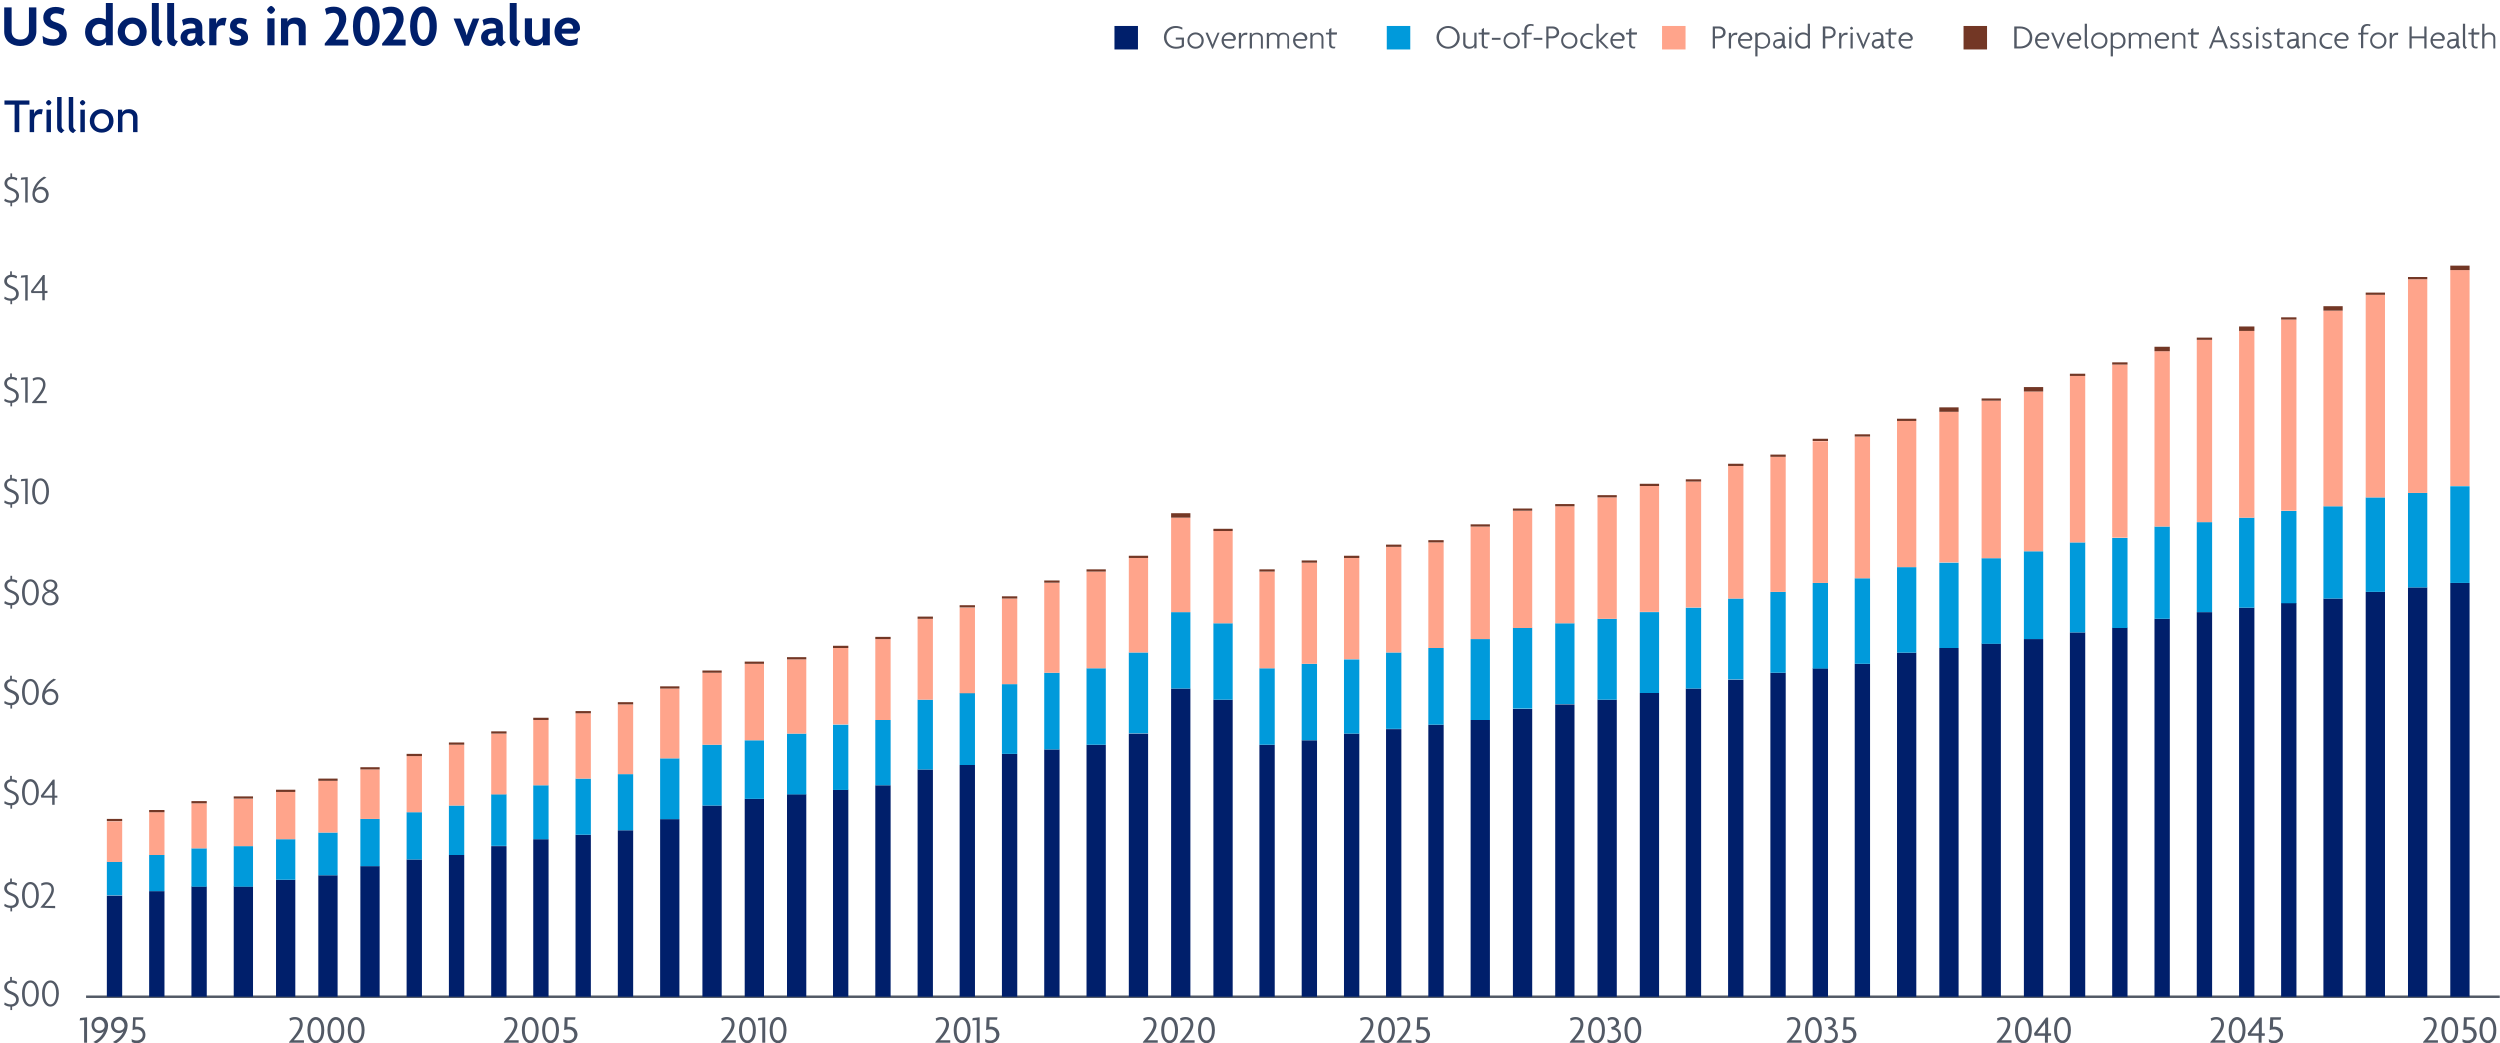 <?xml version="1.0" encoding="utf-8"?>
<!-- Generator: Adobe Illustrator 26.3.1, SVG Export Plug-In . SVG Version: 6.00 Build 0)  -->
<svg version="1.1" id="Appearance" xmlns="http://www.w3.org/2000/svg" xmlns:xlink="http://www.w3.org/1999/xlink" x="0px" y="0px"
	 viewBox="0 0 1010.8 421.9" style="enable-background:new 0 0 1010.8 421.9;" xml:space="preserve">
<style type="text/css">
	.st0{fill:#525965;}
	.st1{fill:none;}
	.st2{fill:#009ADB;}
	.st3{fill:#FFA48B;}
	.st4{fill:#733725;}
	.st5{fill:#001F6B;}
	.st6{fill:none;stroke:#525965;stroke-miterlimit:10;}
</style>
<g>
	<g>
		<g>
			<path class="st0" d="M585.5,19.7c-2.5,0-4.7-1.9-4.7-4.6s2.2-4.6,4.7-4.6s4.7,1.8,4.7,4.6S587.9,19.7,585.5,19.7z M585.5,11.3
				c-2,0-3.7,1.5-3.7,3.8s1.8,3.8,3.7,3.8c1.9,0,3.7-1.5,3.7-3.8S587.4,11.3,585.5,11.3z"/>
			<path class="st0" d="M596.1,19.6v-1h0c-0.2,0.6-0.9,1.1-2.1,1.1c-1.4,0-2.4-0.8-2.4-2.2v-4.3h0.9v4.2c0,0.9,0.6,1.5,1.8,1.5
				c1.1,0,1.8-0.6,1.8-1.5v-4.2h0.9v6.3L596.1,19.6L596.1,19.6z"/>
			<path class="st0" d="M602.2,14h-2.2v3.9c0,0.7,0.4,1,1,1c0.3,0,0.5,0,0.6-0.1l-0.1,0.7c-0.2,0.1-0.4,0.1-0.7,0.1
				c-1,0-1.7-0.6-1.7-1.7v-4h-1.3v-0.7h1.3v-1.4l0.9-0.5v1.8h2.3L602.2,14L602.2,14z"/>
			<path class="st0" d="M603.2,16.1v-0.8h3.5v0.8H603.2z"/>
			<path class="st0" d="M611.2,19.7c-1.9,0-3.3-1.4-3.3-3.3s1.5-3.3,3.3-3.3s3.3,1.4,3.3,3.3S613.1,19.7,611.2,19.7z M611.2,13.9
				c-1.4,0-2.5,1.1-2.5,2.5s1.1,2.5,2.5,2.5s2.4-1,2.4-2.5S612.6,13.9,611.2,13.9z"/>
			<path class="st0" d="M620,10.6c-0.3-0.1-0.6-0.2-0.9-0.2c-1.1,0-1.8,0.6-1.8,1.9v0.9h2.1l-0.2,0.7h-2v5.6h-0.9V14h-1.1v-0.7h1.1
				v-1c0-1.8,1.1-2.6,2.6-2.6c0.5,0,0.9,0.1,1.2,0.2L620,10.6L620,10.6z"/>
			<path class="st0" d="M620.1,16.1v-0.8h3.5v0.8H620.1z"/>
			<path class="st0" d="M627.8,15.5h-1.7v4.1h-0.9v-8.9h2.6c1.4,0,2.6,0.9,2.6,2.4S629.2,15.5,627.8,15.5L627.8,15.5z M627.6,11.5
				h-1.5v3.2h1.5c1,0,1.8-0.6,1.8-1.6C629.5,12.1,628.6,11.5,627.6,11.5L627.6,11.5z"/>
			<path class="st0" d="M634.5,19.7c-1.9,0-3.3-1.4-3.3-3.3s1.5-3.3,3.3-3.3s3.3,1.4,3.3,3.3S636.4,19.7,634.5,19.7z M634.5,13.9
				c-1.4,0-2.5,1.1-2.5,2.5s1.1,2.5,2.5,2.5s2.4-1,2.4-2.5S635.8,13.9,634.5,13.9z"/>
			<path class="st0" d="M644,14.5c-0.5-0.3-1.1-0.5-1.7-0.5c-1.4,0-2.5,1-2.5,2.5c0,1.4,1.1,2.5,2.5,2.5c0.7,0,1.2-0.1,1.7-0.4
				l-0.1,0.9c-0.4,0.2-1,0.3-1.7,0.3c-1.8,0-3.3-1.3-3.3-3.2s1.5-3.3,3.3-3.3c0.8,0,1.5,0.2,2,0.5L644,14.5L644,14.5z"/>
			<path class="st0" d="M649.4,19.6l-3-3.1h0v3.1h-0.9v-10h0.9v6.7h0l2.9-3h1.1l-3,3.1l3.1,3.2H649.4L649.4,19.6z"/>
			<path class="st0" d="M656.8,16l-0.5,0.5H652c0,1.2,0.9,2.4,2.5,2.4c0.8,0,1.4-0.2,1.8-0.5l-0.1,0.9c-0.4,0.3-1,0.4-1.8,0.4
				c-1.8,0-3.3-1.4-3.3-3.3c0-2,1.6-3.3,3.1-3.3c1.7,0,2.7,1.2,2.7,2.5C656.8,15.7,656.8,15.9,656.8,16L656.8,16z M654.1,13.9
				c-1.1,0-2,0.9-2.1,1.9h3.9c0-0.1,0-0.1,0-0.2C655.9,14.8,655.3,13.9,654.1,13.9L654.1,13.9z"/>
			<path class="st0" d="M661.8,14h-2.2v3.9c0,0.7,0.4,1,1,1c0.3,0,0.5,0,0.6-0.1l-0.1,0.7c-0.2,0.1-0.4,0.1-0.7,0.1
				c-1,0-1.7-0.6-1.7-1.7v-4h-1.3v-0.7h1.3v-1.4l0.9-0.5v1.8h2.3L661.8,14L661.8,14z"/>
		</g>
		<rect x="570.2" y="6" class="st1" width="10" height="20"/>
		<rect x="560.7" y="10.5" class="st2" width="9.5" height="9.5"/>
	</g>
	<g>
		<g>
			<path class="st0" d="M695.1,15.5h-1.7v4.1h-0.9v-8.9h2.6c1.4,0,2.6,0.9,2.6,2.4S696.5,15.5,695.1,15.5L695.1,15.5z M694.9,11.5
				h-1.5v3.2h1.5c1,0,1.8-0.6,1.8-1.6C696.7,12.1,695.9,11.5,694.9,11.5L694.9,11.5z"/>
			<path class="st0" d="M702.3,14.2c-0.1,0-0.3-0.1-0.5-0.1c-1,0-1.9,0.6-1.9,2.3v3.2H699v-6.3h0.9v1.4h0c0.2-0.9,0.9-1.5,2-1.5
				c0.2,0,0.4,0,0.6,0.1L702.3,14.2L702.3,14.2z"/>
			<path class="st0" d="M708.4,16l-0.5,0.5h-4.3c0,1.2,0.9,2.4,2.5,2.4c0.8,0,1.4-0.2,1.8-0.5l-0.1,0.9c-0.4,0.3-1,0.4-1.8,0.4
				c-1.8,0-3.3-1.4-3.3-3.3c0-2,1.6-3.3,3.1-3.3c1.7,0,2.7,1.2,2.7,2.5C708.4,15.7,708.4,15.9,708.4,16L708.4,16z M705.8,13.9
				c-1.1,0-2,0.9-2.1,1.9h3.9c0-0.1,0-0.1,0-0.2C707.5,14.8,706.9,13.9,705.8,13.9L705.8,13.9z"/>
			<path class="st0" d="M712.5,19.7c-0.8,0-1.6-0.3-1.9-0.7v3.8h-0.9v-9.6h0.8v0.7h0c0.3-0.4,1-0.8,2-0.8c1.6,0,3.2,1.2,3.2,3.3
				C715.8,18.3,714.4,19.7,712.5,19.7z M712.5,13.9c-0.8,0-1.5,0.4-1.8,0.9v3.5c0.3,0.3,0.9,0.7,1.8,0.7c1.4,0,2.4-1,2.4-2.5
				S713.8,13.9,712.5,13.9z"/>
			<path class="st0" d="M721.7,19.7c-0.4-0.1-0.9-0.5-1-1.1c-0.2,0.7-1,1.1-1.8,1.1c-1.2,0-2-0.8-2-1.9c0-1.2,1-1.9,2.1-2l1.7-0.2
				v-0.6c0-0.8-0.5-1.3-1.5-1.3c-0.6,0-1.3,0.2-1.7,0.5l-0.2-0.7c0.5-0.3,1.1-0.5,1.9-0.5c1.4,0,2.4,0.8,2.4,2.1v2.9
				c0,0.6,0.4,1,0.8,1L721.7,19.7L721.7,19.7z M720.5,16.5l-1.5,0.1c-0.9,0.1-1.4,0.6-1.4,1.2c0,0.6,0.5,1.1,1.2,1.1
				c0.8,0,1.6-0.6,1.6-1.6L720.5,16.5L720.5,16.5z"/>
			<path class="st0" d="M723.9,12c-0.2,0-0.6-0.4-0.6-0.6c0-0.2,0.4-0.6,0.6-0.6c0.2,0,0.6,0.4,0.6,0.6
				C724.5,11.6,724.1,12,723.9,12z M723.4,19.6v-6.3h0.9v6.3H723.4z"/>
			<path class="st0" d="M731,19.6v-0.7h0c-0.3,0.4-1,0.8-2,0.8c-1.6,0-3.2-1.2-3.2-3.3c0-1.9,1.4-3.3,3.2-3.3c0.8,0,1.6,0.3,1.9,0.7
				V9.6h0.9v10L731,19.6L731,19.6z M730.9,14.6c-0.3-0.3-0.9-0.7-1.8-0.7c-1.4,0-2.4,1.1-2.4,2.5s1.1,2.5,2.4,2.5
				c0.8,0,1.5-0.4,1.8-0.8V14.6L730.9,14.6z"/>
			<path class="st0" d="M739.7,15.5H738v4.1H737v-8.9h2.6c1.4,0,2.6,0.9,2.6,2.4S741,15.5,739.7,15.5L739.7,15.5z M739.5,11.5H738
				v3.2h1.5c1,0,1.8-0.6,1.8-1.6C741.3,12.1,740.5,11.5,739.5,11.5L739.5,11.5z"/>
			<path class="st0" d="M746.9,14.2c-0.1,0-0.3-0.1-0.5-0.1c-1,0-1.9,0.6-1.9,2.3v3.2h-0.9v-6.3h0.9v1.4h0c0.2-0.9,0.9-1.5,2-1.5
				c0.2,0,0.4,0,0.6,0.1L746.9,14.2L746.9,14.2z"/>
			<path class="st0" d="M748.6,12c-0.2,0-0.6-0.4-0.6-0.6c0-0.2,0.4-0.6,0.6-0.6c0.2,0,0.6,0.4,0.6,0.6
				C749.3,11.6,748.9,12,748.6,12z M748.2,19.6v-6.3h0.9v6.3H748.2z"/>
			<path class="st0" d="M753.5,19.7h-0.3l-2.7-6.5h0.9l1.4,3.3c0.2,0.5,0.4,1.1,0.6,1.6h0c0.2-0.5,0.4-1.1,0.6-1.6l1.4-3.3h0.8
				L753.5,19.7L753.5,19.7z"/>
			<path class="st0" d="M761.6,19.7c-0.4-0.1-0.9-0.5-1-1.1c-0.2,0.7-1,1.1-1.8,1.1c-1.2,0-2-0.8-2-1.9c0-1.2,1-1.9,2.1-2l1.7-0.2
				v-0.6c0-0.8-0.5-1.3-1.5-1.3c-0.6,0-1.3,0.2-1.7,0.5l-0.2-0.7c0.5-0.3,1.1-0.5,1.9-0.5c1.4,0,2.4,0.8,2.4,2.1v2.9
				c0,0.6,0.4,1,0.8,1L761.6,19.7L761.6,19.7z M760.5,16.5l-1.5,0.1c-0.9,0.1-1.4,0.6-1.4,1.2c0,0.6,0.5,1.1,1.2,1.1
				c0.8,0,1.6-0.6,1.6-1.6L760.5,16.5L760.5,16.5z"/>
			<path class="st0" d="M766.7,14h-2.2v3.9c0,0.7,0.4,1,1,1c0.3,0,0.5,0,0.6-0.1l-0.1,0.7c-0.2,0.1-0.4,0.1-0.7,0.1
				c-1,0-1.7-0.6-1.7-1.7v-4h-1.3v-0.7h1.3v-1.4l0.9-0.5v1.8h2.3L766.7,14L766.7,14z"/>
			<path class="st0" d="M773.3,16l-0.5,0.5h-4.3c0,1.2,0.9,2.4,2.5,2.4c0.8,0,1.4-0.2,1.8-0.5l-0.1,0.9c-0.4,0.3-1,0.4-1.8,0.4
				c-1.8,0-3.3-1.4-3.3-3.3c0-2,1.6-3.3,3.1-3.3c1.7,0,2.7,1.2,2.7,2.5C773.3,15.7,773.3,15.9,773.3,16L773.3,16z M770.7,13.9
				c-1.1,0-2,0.9-2.1,1.9h3.9c0-0.1,0-0.1,0-0.2C772.4,14.8,771.8,13.9,770.7,13.9L770.7,13.9z"/>
		</g>
		<rect x="681.5" y="6" class="st1" width="10" height="20"/>
		<rect x="672" y="10.5" class="st3" width="9.5" height="9.5"/>
	</g>
	<g>
		<g>
			<path class="st0" d="M816.7,19.6h-2.3v-8.9h2.3c2.7,0,5,1.6,5,4.5S819.4,19.6,816.7,19.6L816.7,19.6z M816.6,11.5h-1.2v7.3h1.2
				c2.4,0,4.1-1.3,4.1-3.7S818.9,11.5,816.6,11.5z"/>
			<path class="st0" d="M828.5,16l-0.5,0.5h-4.3c0,1.2,0.9,2.4,2.5,2.4c0.8,0,1.4-0.2,1.8-0.5l-0.1,0.9c-0.4,0.3-1,0.4-1.8,0.4
				c-1.8,0-3.3-1.4-3.3-3.3c0-2,1.6-3.3,3.1-3.3c1.7,0,2.7,1.2,2.7,2.5C828.5,15.7,828.5,15.9,828.5,16L828.5,16z M825.9,13.9
				c-1.1,0-2,0.9-2.1,1.9h3.9c0-0.1,0-0.1,0-0.2C827.7,14.8,827,13.9,825.9,13.9z"/>
			<path class="st0" d="M832.3,19.7H832l-2.7-6.5h0.9l1.4,3.3c0.2,0.5,0.4,1.1,0.6,1.6h0c0.2-0.5,0.4-1.1,0.6-1.6l1.4-3.3h0.8
				L832.3,19.7L832.3,19.7z"/>
			<path class="st0" d="M841.4,16l-0.5,0.5h-4.3c0,1.2,0.9,2.4,2.5,2.4c0.8,0,1.4-0.2,1.8-0.5l-0.1,0.9c-0.4,0.3-1,0.4-1.8,0.4
				c-1.8,0-3.3-1.4-3.3-3.3c0-2,1.6-3.3,3.1-3.3c1.7,0,2.7,1.2,2.7,2.5C841.5,15.7,841.5,15.9,841.4,16L841.4,16z M838.8,13.9
				c-1,0-2,0.9-2.1,1.9h3.9c0-0.1,0-0.1,0-0.2C840.6,14.8,840,13.9,838.8,13.9L838.8,13.9z"/>
			<path class="st0" d="M844,19.8c-0.5-0.2-1.1-0.6-1.1-1.6V9.6h0.9v8.5c0,0.6,0.4,1,0.8,1.1L844,19.8L844,19.8z"/>
			<path class="st0" d="M848.8,19.7c-1.9,0-3.3-1.4-3.3-3.3s1.5-3.3,3.3-3.3s3.3,1.4,3.3,3.3S850.7,19.7,848.8,19.7z M848.8,13.9
				c-1.4,0-2.5,1.1-2.5,2.5s1.1,2.5,2.5,2.5s2.4-1,2.4-2.5S850.1,13.9,848.8,13.9z"/>
			<path class="st0" d="M856.2,19.7c-0.8,0-1.6-0.3-1.9-0.7v3.8h-0.9v-9.6h0.8v0.7h0c0.3-0.4,1-0.8,2-0.8c1.6,0,3.2,1.2,3.2,3.3
				C859.5,18.3,858.1,19.7,856.2,19.7L856.2,19.7z M856.1,13.9c-0.8,0-1.5,0.4-1.8,0.9v3.5c0.3,0.3,0.9,0.7,1.8,0.7
				c1.4,0,2.4-1,2.4-2.5S857.5,13.9,856.1,13.9z"/>
			<path class="st0" d="M869,19.6v-4.3c0-0.8-0.4-1.4-1.6-1.4c-1.1,0-1.6,0.6-1.6,1.4v4.3h-0.9v-4.3c0-0.8-0.4-1.4-1.6-1.4
				c-1.1,0-1.7,0.6-1.7,1.4v4.3h-0.9v-6.3h0.8v0.9h0c0.2-0.5,0.8-1,1.9-1c0.9,0,1.6,0.4,1.9,1.1c0.2-0.6,1-1.1,2.1-1.1
				c1.4,0,2.3,0.8,2.3,2.1v4.4L869,19.6L869,19.6z"/>
			<path class="st0" d="M876.9,16l-0.5,0.5h-4.3c0,1.2,0.9,2.4,2.5,2.4c0.8,0,1.4-0.2,1.8-0.5l-0.1,0.9c-0.4,0.3-1,0.4-1.8,0.4
				c-1.8,0-3.3-1.4-3.3-3.3c0-2,1.6-3.3,3.1-3.3c1.7,0,2.7,1.2,2.7,2.5C877,15.7,877,15.9,876.9,16L876.9,16z M874.3,13.9
				c-1.1,0-2,0.9-2.1,1.9h3.9c0-0.1,0-0.1,0-0.2C876.1,14.8,875.5,13.9,874.3,13.9z"/>
			<path class="st0" d="M882.8,19.6v-4.2c0-0.9-0.6-1.5-1.8-1.5c-1.1,0-1.8,0.6-1.8,1.5v4.2h-0.9v-6.3h0.8v1h0
				c0.2-0.6,0.9-1.1,2.1-1.1c1.4,0,2.4,0.8,2.4,2.2v4.3L882.8,19.6L882.8,19.6z"/>
			<path class="st0" d="M889,14h-2.2v3.9c0,0.7,0.4,1,1,1c0.3,0,0.5,0,0.6-0.1l-0.1,0.7c-0.2,0.1-0.4,0.1-0.7,0.1
				c-1,0-1.7-0.6-1.7-1.7v-4h-1.3v-0.7h1.3v-1.4l0.9-0.5v1.8h2.3L889,14L889,14z"/>
			<path class="st0" d="M899.8,19.6l-1-2.5H895l-1,2.5h-0.9l3.7-9.1h0.3l3.7,9.1H899.8z M897.4,13.6c-0.2-0.4-0.3-0.9-0.5-1.4h0
				c-0.1,0.5-0.3,1-0.5,1.4l-1.1,2.7h3.1L897.4,13.6L897.4,13.6z"/>
			<path class="st0" d="M903.6,19.7c-0.8,0-1.3-0.2-1.8-0.5l-0.1-1c0.5,0.4,1.1,0.7,1.9,0.7c0.7,0,1.2-0.4,1.2-1
				c0-0.6-0.4-0.9-1.2-1.2c-1.1-0.4-1.8-0.9-1.8-1.9c0-1,0.8-1.7,1.9-1.7c0.7,0,1.3,0.2,1.5,0.4l-0.2,0.8c-0.3-0.2-0.7-0.4-1.4-0.4
				s-1.1,0.4-1.1,0.9c0,0.6,0.4,0.8,1.1,1.1c1.2,0.4,1.9,1,1.9,2C905.7,18.9,904.9,19.7,903.6,19.7L903.6,19.7z"/>
			<path class="st0" d="M908.6,19.7c-0.8,0-1.3-0.2-1.8-0.5l-0.1-1c0.5,0.4,1.1,0.7,1.9,0.7c0.7,0,1.2-0.4,1.2-1
				c0-0.6-0.4-0.9-1.2-1.2c-1.1-0.4-1.8-0.9-1.8-1.9c0-1,0.8-1.7,1.9-1.7c0.7,0,1.3,0.2,1.5,0.4l-0.2,0.8c-0.3-0.2-0.7-0.4-1.4-0.4
				s-1.1,0.4-1.1,0.9c0,0.6,0.4,0.8,1.1,1.1c1.2,0.4,1.9,1,1.9,2C910.7,18.9,909.9,19.7,908.6,19.7L908.6,19.7z"/>
			<path class="st0" d="M912.7,12c-0.2,0-0.6-0.4-0.6-0.6c0-0.2,0.4-0.6,0.6-0.6c0.2,0,0.6,0.4,0.6,0.6
				C913.3,11.6,912.9,12,912.7,12z M912.2,19.6v-6.3h0.9v6.3H912.2z"/>
			<path class="st0" d="M916.6,19.7c-0.8,0-1.3-0.2-1.8-0.5l-0.1-1c0.5,0.4,1.1,0.7,1.9,0.7c0.7,0,1.2-0.4,1.2-1
				c0-0.6-0.4-0.9-1.2-1.2c-1.1-0.4-1.8-0.9-1.8-1.9c0-1,0.8-1.7,1.9-1.7c0.7,0,1.3,0.2,1.5,0.4l-0.2,0.8c-0.3-0.2-0.7-0.4-1.4-0.4
				s-1.1,0.4-1.1,0.9c0,0.6,0.4,0.8,1.1,1.1c1.2,0.4,1.9,1,1.9,2C918.7,18.9,917.9,19.7,916.6,19.7L916.6,19.7z"/>
			<path class="st0" d="M923.8,14h-2.2v3.9c0,0.7,0.4,1,1,1c0.3,0,0.5,0,0.6-0.1l-0.1,0.7c-0.2,0.1-0.4,0.1-0.7,0.1
				c-1,0-1.7-0.6-1.7-1.7v-4h-1.3v-0.7h1.3v-1.4l0.9-0.5v1.8h2.3L923.8,14L923.8,14z"/>
			<path class="st0" d="M929.5,19.7c-0.4-0.1-0.9-0.5-1-1.1c-0.2,0.7-1,1.1-1.8,1.1c-1.2,0-2-0.8-2-1.9c0-1.2,1-1.9,2.1-2l1.7-0.2
				v-0.6c0-0.8-0.5-1.3-1.5-1.3c-0.6,0-1.3,0.2-1.7,0.5l-0.2-0.7c0.5-0.3,1.1-0.5,1.9-0.5c1.4,0,2.4,0.8,2.4,2.1v2.9
				c0,0.6,0.4,1,0.8,1L929.5,19.7L929.5,19.7z M928.4,16.5l-1.5,0.1c-0.9,0.1-1.4,0.6-1.4,1.2c0,0.6,0.5,1.1,1.2,1.1
				c0.8,0,1.6-0.6,1.6-1.6L928.4,16.5L928.4,16.5z"/>
			<path class="st0" d="M935.5,19.6v-4.2c0-0.9-0.6-1.5-1.8-1.5c-1.1,0-1.8,0.6-1.8,1.5v4.2h-0.9v-6.3h0.8v1h0
				c0.2-0.6,0.9-1.1,2.1-1.1c1.4,0,2.4,0.8,2.4,2.2v4.3L935.5,19.6L935.5,19.6z"/>
			<path class="st0" d="M942.9,14.5c-0.5-0.3-1.1-0.5-1.7-0.5c-1.4,0-2.5,1-2.5,2.5c0,1.4,1.1,2.5,2.5,2.5c0.7,0,1.2-0.1,1.7-0.4
				l-0.1,0.9c-0.4,0.2-1,0.3-1.7,0.3c-1.8,0-3.3-1.3-3.3-3.2s1.5-3.3,3.3-3.3c0.8,0,1.5,0.2,2,0.5L942.9,14.5L942.9,14.5z"/>
			<path class="st0" d="M949.5,16l-0.5,0.5h-4.3c0,1.2,0.9,2.4,2.5,2.4c0.8,0,1.4-0.2,1.8-0.5l-0.1,0.9c-0.4,0.3-1,0.4-1.8,0.4
				c-1.8,0-3.3-1.4-3.3-3.3c0-2,1.6-3.3,3.1-3.3c1.7,0,2.7,1.2,2.7,2.5C949.6,15.7,949.6,15.9,949.5,16L949.5,16z M946.9,13.9
				c-1.1,0-2,0.9-2.1,1.9h3.9c0-0.1,0-0.1,0-0.2C948.7,14.8,948,13.9,946.9,13.9L946.9,13.9z"/>
			<path class="st0" d="M958.3,10.6c-0.3-0.1-0.6-0.2-0.9-0.2c-1.1,0-1.8,0.6-1.8,1.9v0.9h2.1l-0.2,0.7h-2v5.6h-0.9V14h-1.1v-0.7
				h1.1v-1c0-1.8,1.1-2.6,2.6-2.6c0.5,0,0.9,0.1,1.2,0.2L958.3,10.6L958.3,10.6z"/>
			<path class="st0" d="M961.6,19.7c-1.9,0-3.3-1.4-3.3-3.3s1.5-3.3,3.3-3.3s3.3,1.4,3.3,3.3S963.5,19.7,961.6,19.7z M961.6,13.9
				c-1.4,0-2.5,1.1-2.5,2.5s1.1,2.5,2.5,2.5s2.4-1,2.4-2.5S962.9,13.9,961.6,13.9z"/>
			<path class="st0" d="M969.5,14.2c-0.1,0-0.3-0.1-0.5-0.1c-1,0-1.9,0.6-1.9,2.3v3.2h-0.9v-6.3h0.9v1.4h0c0.2-0.9,0.9-1.5,2-1.5
				c0.2,0,0.4,0,0.6,0.1L969.5,14.2L969.5,14.2z"/>
			<path class="st0" d="M980.2,19.6v-4.1h-5.1v4.1h-0.9v-8.9h0.9v4h5.1v-4h0.9v8.9L980.2,19.6L980.2,19.6z"/>
			<path class="st0" d="M988.4,16l-0.5,0.5h-4.3c0,1.2,0.9,2.4,2.5,2.4c0.8,0,1.4-0.2,1.8-0.5l-0.1,0.9c-0.4,0.3-1,0.4-1.8,0.4
				c-1.8,0-3.3-1.4-3.3-3.3c0-2,1.6-3.3,3.1-3.3c1.7,0,2.7,1.2,2.7,2.5C988.4,15.7,988.4,15.9,988.4,16L988.4,16z M985.7,13.9
				c-1.1,0-2,0.9-2.1,1.9h3.9c0-0.1,0-0.1,0-0.2C987.5,14.8,986.9,13.9,985.7,13.9z"/>
			<path class="st0" d="M994.2,19.7c-0.4-0.1-0.9-0.5-1-1.1c-0.2,0.7-1,1.1-1.8,1.1c-1.2,0-2-0.8-2-1.9c0-1.2,1-1.9,2.1-2l1.7-0.2
				v-0.6c0-0.8-0.5-1.3-1.5-1.3c-0.6,0-1.3,0.2-1.7,0.5l-0.2-0.7c0.5-0.3,1.1-0.5,1.9-0.5c1.4,0,2.4,0.8,2.4,2.1v2.9
				c0,0.6,0.4,1,0.8,1L994.2,19.7L994.2,19.7z M993.1,16.5l-1.5,0.1c-0.9,0.1-1.4,0.6-1.4,1.2c0,0.6,0.5,1.1,1.2,1.1
				c0.8,0,1.6-0.6,1.6-1.6L993.1,16.5L993.1,16.5z"/>
			<path class="st0" d="M996.9,19.8c-0.5-0.2-1.1-0.6-1.1-1.6V9.6h0.9v8.5c0,0.6,0.4,1,0.8,1.1L996.9,19.8L996.9,19.8z"/>
			<path class="st0" d="M1002.4,14h-2.2v3.9c0,0.7,0.4,1,1,1c0.3,0,0.5,0,0.6-0.1l-0.1,0.7c-0.2,0.1-0.4,0.1-0.7,0.1
				c-1,0-1.7-0.6-1.7-1.7v-4h-1.3v-0.7h1.3v-1.4l0.9-0.5v1.8h2.3L1002.4,14z"/>
			<path class="st0" d="M1008.1,19.6v-4.2c0-0.9-0.6-1.5-1.8-1.5c-1.1,0-1.8,0.6-1.8,1.5v4.2h-0.9v-10h0.9v4.5h0c0.2-0.5,0.9-1,2-1
				c1.4,0,2.4,0.8,2.4,2.2v4.3L1008.1,19.6L1008.1,19.6z"/>
		</g>
		<rect x="803.4" y="6" class="st1" width="10" height="20"/>
		<rect x="793.9" y="10.5" class="st4" width="9.5" height="9.5"/>
	</g>
	<g>
		<g>
			<path class="st0" d="M475.4,19.7c-2.5,0-4.8-1.8-4.8-4.6c0-2.9,2.3-4.6,4.7-4.6c1.2,0,2.1,0.3,2.8,0.7L478,12
				c-0.6-0.4-1.6-0.7-2.5-0.7c-2,0-3.9,1.4-3.9,3.8c0,2.4,1.8,3.8,3.9,3.8c1,0,1.8-0.2,2.3-0.6V16h-2.4v-0.8h3.3v3.5
				C477.9,19.4,476.8,19.7,475.4,19.7L475.4,19.7z"/>
			<path class="st0" d="M483.4,19.7c-1.9,0-3.3-1.4-3.3-3.3s1.5-3.3,3.3-3.3s3.3,1.4,3.3,3.3S485.3,19.7,483.4,19.7z M483.4,13.9
				c-1.4,0-2.5,1.1-2.5,2.5s1.1,2.5,2.5,2.5s2.4-1,2.4-2.5S484.7,13.9,483.4,13.9z"/>
			<path class="st0" d="M490.4,19.7h-0.3l-2.7-6.5h0.9l1.4,3.3c0.2,0.5,0.4,1.1,0.6,1.6h0c0.2-0.5,0.4-1.1,0.6-1.6l1.4-3.3h0.8
				L490.4,19.7L490.4,19.7z"/>
			<path class="st0" d="M499.6,16l-0.5,0.5h-4.3c0,1.2,0.9,2.4,2.5,2.4c0.8,0,1.4-0.2,1.8-0.5l-0.1,0.9c-0.4,0.3-1,0.4-1.8,0.4
				c-1.8,0-3.3-1.4-3.3-3.3c0-2,1.6-3.3,3.1-3.3c1.7,0,2.7,1.2,2.7,2.5C499.6,15.7,499.6,15.9,499.6,16L499.6,16z M496.9,13.9
				c-1.1,0-2,0.9-2.1,1.9h3.9c0-0.1,0-0.1,0-0.2C498.7,14.8,498.1,13.9,496.9,13.9L496.9,13.9z"/>
			<path class="st0" d="M504.2,14.2c-0.1,0-0.3-0.1-0.5-0.1c-1,0-1.9,0.6-1.9,2.3v3.2h-0.9v-6.3h0.9v1.4h0c0.2-0.9,0.9-1.5,2-1.5
				c0.2,0,0.4,0,0.6,0.1L504.2,14.2L504.2,14.2z"/>
			<path class="st0" d="M509.8,19.6v-4.2c0-0.9-0.6-1.5-1.8-1.5c-1.1,0-1.8,0.6-1.8,1.5v4.2h-0.9v-6.3h0.8v1h0
				c0.2-0.6,0.9-1.1,2.1-1.1c1.4,0,2.4,0.8,2.4,2.2v4.3L509.8,19.6L509.8,19.6z"/>
			<path class="st0" d="M520.5,19.6v-4.3c0-0.8-0.4-1.4-1.6-1.4c-1.1,0-1.6,0.6-1.6,1.4v4.3h-0.9v-4.3c0-0.8-0.4-1.4-1.6-1.4
				c-1.1,0-1.7,0.6-1.7,1.4v4.3h-0.9v-6.3h0.8v0.9h0c0.2-0.5,0.8-1,1.9-1c0.9,0,1.6,0.4,1.9,1.1c0.2-0.6,1-1.1,2.1-1.1
				c1.4,0,2.3,0.8,2.3,2.1v4.4L520.5,19.6L520.5,19.6z"/>
			<path class="st0" d="M528.5,16l-0.5,0.5h-4.3c0,1.2,0.9,2.4,2.5,2.4c0.8,0,1.4-0.2,1.8-0.5l-0.1,0.9c-0.4,0.3-1,0.4-1.8,0.4
				c-1.8,0-3.3-1.4-3.3-3.3c0-2,1.6-3.3,3.1-3.3c1.7,0,2.7,1.2,2.7,2.5C528.5,15.7,528.5,15.9,528.5,16L528.5,16z M525.8,13.9
				c-1.1,0-2,0.9-2.1,1.9h3.9c0-0.1,0-0.1,0-0.2C527.6,14.8,527,13.9,525.8,13.9L525.8,13.9z"/>
			<path class="st0" d="M534.3,19.6v-4.2c0-0.9-0.6-1.5-1.8-1.5c-1.1,0-1.8,0.6-1.8,1.5v4.2h-0.9v-6.3h0.8v1h0
				c0.2-0.6,0.9-1.1,2.1-1.1c1.4,0,2.4,0.8,2.4,2.2v4.3L534.3,19.6L534.3,19.6z"/>
			<path class="st0" d="M540.5,14h-2.2v3.9c0,0.7,0.4,1,1,1c0.3,0,0.5,0,0.6-0.1l-0.1,0.7c-0.2,0.1-0.4,0.1-0.7,0.1
				c-1,0-1.7-0.6-1.7-1.7v-4h-1.3v-0.7h1.3v-1.4l0.9-0.5v1.8h2.3L540.5,14L540.5,14z"/>
		</g>
		<rect x="460" y="6" class="st1" width="10" height="20"/>
		<rect x="450.6" y="10.5" class="st5" width="9.5" height="9.5"/>
	</g>
	<rect x="582.2" y="6" class="st1" width="30" height="20"/>
</g>
<g>
	<path class="st0" d="M4.9,407v1.4H4.2V407c-0.9,0-1.8-0.3-2.5-0.8l0.2-0.9c0.6,0.4,1.4,0.8,2.4,0.8c1.4,0,2.2-0.8,2.2-1.9
		c0-1-0.7-1.7-2.1-2.2c-1.7-0.6-2.7-1.6-2.7-2.9s1-2.4,2.4-2.6V395h0.7v1.4c0.8,0,1.5,0.2,2.1,0.6l-0.2,0.9c-0.5-0.3-1.2-0.6-2-0.6
		c-1.3,0-1.9,0.9-1.9,1.6c0,0.9,0.6,1.5,1.9,2c1.8,0.7,2.9,1.6,2.9,3.2C7.6,405.8,6.4,406.8,4.9,407L4.9,407z"/>
	<path class="st0" d="M12.3,407c-1.8,0-3.4-1.8-3.4-5.3c0-3.4,1.5-5.3,3.4-5.3c1.8,0,3.4,1.8,3.4,5.3C15.7,405.2,14.1,407,12.3,407z
		 M12.3,397.3c-1.2,0-2.3,1.4-2.3,4.4c0,3,1.1,4.4,2.3,4.4c1.2,0,2.3-1.4,2.3-4.4C14.6,398.7,13.5,397.3,12.3,397.3z"/>
	<path class="st0" d="M20.4,407c-1.8,0-3.4-1.8-3.4-5.3c0-3.4,1.5-5.3,3.4-5.3c1.8,0,3.4,1.8,3.4,5.3C23.7,405.2,22.2,407,20.4,407z
		 M20.4,397.3c-1.2,0-2.3,1.4-2.3,4.4c0,3,1.1,4.4,2.3,4.4c1.2,0,2.3-1.4,2.3-4.4C22.7,398.7,21.6,397.3,20.4,397.3z"/>
</g>
<g>
	<path class="st0" d="M4.9,367.1v1.4H4.2v-1.4c-0.9,0-1.8-0.3-2.5-0.8l0.2-0.9c0.6,0.4,1.4,0.8,2.4,0.8c1.4,0,2.2-0.8,2.2-1.9
		c0-1-0.7-1.7-2.1-2.2c-1.7-0.6-2.7-1.6-2.7-2.9s1-2.4,2.4-2.6v-1.4h0.7v1.4c0.8,0,1.5,0.2,2.1,0.6l-0.2,0.9c-0.5-0.3-1.2-0.6-2-0.6
		c-1.3,0-1.9,0.9-1.9,1.6c0,0.9,0.6,1.5,1.9,2c1.8,0.7,2.9,1.6,2.9,3.2C7.6,366,6.4,367,4.9,367.1L4.9,367.1z"/>
	<path class="st0" d="M12.3,367.2c-1.8,0-3.4-1.8-3.4-5.3c0-3.4,1.5-5.3,3.4-5.3c1.8,0,3.4,1.8,3.4,5.3
		C15.7,365.3,14.1,367.2,12.3,367.2z M12.3,357.5c-1.2,0-2.3,1.4-2.3,4.4c0,3,1.1,4.4,2.3,4.4c1.2,0,2.3-1.4,2.3-4.4
		C14.6,358.9,13.5,357.5,12.3,357.5z"/>
	<path class="st0" d="M16.4,367v-0.2c2.8-3.1,4.4-5.5,4.4-7.1c0-1.5-0.9-2.1-2-2.1c-0.7,0-1.5,0.2-2,0.6l-0.2-0.9
		c0.6-0.4,1.3-0.6,2.2-0.6c1.8,0,3,1.1,3,3.1c0,1.8-1.5,4-3.8,6.5h4.3v0.9L16.4,367L16.4,367z"/>
</g>
<g>
	<path class="st0" d="M4.9,325.6v1.4H4.2v-1.4c-0.9,0-1.8-0.3-2.5-0.8l0.2-0.9c0.6,0.4,1.4,0.8,2.4,0.8c1.4,0,2.2-0.8,2.2-1.9
		c0-1-0.7-1.7-2.1-2.2c-1.7-0.6-2.7-1.6-2.7-2.9s1-2.4,2.4-2.6v-1.4h0.7v1.4c0.8,0,1.5,0.2,2.1,0.6l-0.2,0.9c-0.5-0.3-1.2-0.6-2-0.6
		c-1.3,0-1.9,0.9-1.9,1.6c0,0.9,0.6,1.5,1.9,2c1.8,0.7,2.9,1.6,2.9,3.2C7.6,324.5,6.4,325.4,4.9,325.6L4.9,325.6z"/>
	<path class="st0" d="M12.3,325.6c-1.8,0-3.4-1.8-3.4-5.3c0-3.4,1.5-5.3,3.4-5.3c1.8,0,3.4,1.8,3.4,5.3
		C15.7,323.8,14.1,325.6,12.3,325.6z M12.3,316c-1.2,0-2.3,1.4-2.3,4.4c0,3,1.1,4.4,2.3,4.4c1.2,0,2.3-1.4,2.3-4.4
		C14.6,317.4,13.5,316,12.3,316z"/>
	<path class="st0" d="M22.1,322.5v2.9h-1v-2.9h-4.4l-0.2-0.8l4.9-6.5h0.7v6.5h1.1v0.8H22.1z M21.1,317c-0.4,0.6-0.8,1.1-1.1,1.6
		l-2.4,3.1h3.5v-3.1C21.1,318.1,21.1,317.6,21.1,317L21.1,317L21.1,317z"/>
</g>
<g>
	<path class="st0" d="M4.9,285.1v1.4H4.2v-1.4c-0.9,0-1.8-0.3-2.5-0.8l0.2-0.9c0.6,0.4,1.4,0.8,2.4,0.8c1.4,0,2.2-0.8,2.2-1.9
		c0-1-0.7-1.7-2.1-2.2c-1.7-0.6-2.7-1.6-2.7-2.9s1-2.4,2.4-2.6v-1.4h0.7v1.4c0.8,0,1.5,0.2,2.1,0.6L6.8,276c-0.5-0.3-1.2-0.6-2-0.6
		c-1.3,0-1.9,0.9-1.9,1.6c0,0.9,0.6,1.5,1.9,2c1.8,0.7,2.9,1.6,2.9,3.2C7.6,283.9,6.4,284.9,4.9,285.1L4.9,285.1z"/>
	<path class="st0" d="M12.3,285.1c-1.8,0-3.4-1.8-3.4-5.3c0-3.4,1.5-5.3,3.4-5.3c1.8,0,3.4,1.8,3.4,5.3
		C15.7,283.2,14.1,285.1,12.3,285.1z M12.3,275.4c-1.2,0-2.3,1.4-2.3,4.4c0,3,1.1,4.4,2.3,4.4c1.2,0,2.3-1.4,2.3-4.4
		C14.6,276.8,13.5,275.4,12.3,275.4z"/>
	<path class="st0" d="M20.3,285.1c-1.8,0-3.3-1.3-3.3-3.6c0-2.7,2-5.6,4.7-7.1l1,0.4c-2,1.1-3.6,2.7-4.3,4.7c0.4-0.5,1.1-1,2-1
		c1.9,0,3.2,1.4,3.2,3.2C23.6,283.7,22.2,285.1,20.3,285.1L20.3,285.1z M20.3,279.5c-1.1,0-2,0.6-2.2,1.7c0,0.1,0,0.3,0,0.4
		c0,1.4,1.1,2.5,2.3,2.5s2.2-1,2.2-2.3C22.6,280.5,21.6,279.5,20.3,279.5L20.3,279.5z"/>
</g>
<g>
	<path class="st0" d="M4.9,244.7v1.4H4.2v-1.4c-0.9,0-1.8-0.3-2.5-0.8L2,243c0.6,0.4,1.4,0.8,2.4,0.8c1.4,0,2.2-0.8,2.2-1.9
		c0-1-0.7-1.7-2.1-2.2c-1.7-0.6-2.7-1.6-2.7-2.9s1-2.4,2.4-2.6v-1.4h0.7v1.4c0.8,0,1.5,0.2,2.1,0.6l-0.2,0.9c-0.5-0.3-1.2-0.6-2-0.6
		c-1.3,0-1.9,0.9-1.9,1.6c0,0.9,0.6,1.5,1.9,2c1.8,0.7,2.9,1.6,2.9,3.2C7.6,243.6,6.4,244.6,4.9,244.7L4.9,244.7z"/>
	<path class="st0" d="M12.3,244.8c-1.8,0-3.4-1.8-3.4-5.3c0-3.4,1.5-5.3,3.4-5.3c1.8,0,3.4,1.8,3.4,5.3
		C15.7,242.9,14.1,244.8,12.3,244.8z M12.3,235.1c-1.2,0-2.3,1.4-2.3,4.4c0,3,1.1,4.4,2.3,4.4c1.2,0,2.3-1.4,2.3-4.4
		C14.6,236.5,13.5,235.1,12.3,235.1z"/>
	<path class="st0" d="M20.3,244.8c-1.8,0-3.3-1.1-3.3-2.9c0-1.5,1.2-2.5,2.3-2.8c-0.9-0.3-1.8-1.2-1.8-2.3c0-1.5,1.3-2.5,2.9-2.5
		s2.8,1,2.8,2.5c0,1.1-0.9,2-1.8,2.3c1,0.3,2.3,1.3,2.3,2.8C23.6,243.7,22.1,244.8,20.3,244.8L20.3,244.8z M20.2,239.5
		c-1.2,0.3-2.3,1.1-2.3,2.3c0,1.3,1.1,2.1,2.3,2.1c1.2,0,2.3-0.8,2.3-2.1C22.6,240.6,21.5,239.8,20.2,239.5z M20.3,235.1
		c-1,0-1.9,0.7-1.9,1.6c0,0.8,0.7,1.6,1.9,1.9c1.1-0.3,1.8-1,1.8-1.9C22.2,235.8,21.4,235.1,20.3,235.1z"/>
</g>
<g>
	<path class="st0" d="M4.9,203.9v1.4H4.2V204c-0.9,0-1.8-0.3-2.5-0.8l0.2-0.9c0.6,0.4,1.4,0.8,2.4,0.8c1.4,0,2.2-0.8,2.2-1.9
		c0-1-0.7-1.7-2.1-2.2c-1.7-0.6-2.7-1.6-2.7-2.9s1-2.4,2.4-2.6V192h0.7v1.4c0.8,0,1.5,0.2,2.1,0.6l-0.2,0.9c-0.5-0.3-1.2-0.6-2-0.6
		c-1.3,0-1.9,0.9-1.9,1.6c0,0.9,0.6,1.5,1.9,2c1.8,0.7,2.9,1.6,2.9,3.2C7.6,202.8,6.4,203.8,4.9,203.9L4.9,203.9z"/>
	<path class="st0" d="M10.2,203.8v-9.4l-1.8,0.2l0.2-0.9l2.6-0.2v10.3H10.2z"/>
	<path class="st0" d="M16.4,204c-1.8,0-3.4-1.8-3.4-5.3c0-3.4,1.5-5.3,3.4-5.3c1.8,0,3.4,1.8,3.4,5.3C19.8,202.1,18.2,204,16.4,204z
		 M16.4,194.3c-1.2,0-2.3,1.4-2.3,4.4c0,3,1.1,4.4,2.3,4.4c1.2,0,2.3-1.4,2.3-4.4C18.7,195.7,17.6,194.3,16.4,194.3z"/>
</g>
<g>
	<path class="st0" d="M4.9,162.9v1.4H4.2v-1.4c-0.9,0-1.8-0.3-2.5-0.8l0.2-0.9c0.6,0.4,1.4,0.8,2.4,0.8c1.4,0,2.2-0.8,2.2-1.9
		c0-1-0.7-1.7-2.1-2.2c-1.7-0.6-2.7-1.6-2.7-2.9s1-2.4,2.4-2.6V151h0.7v1.4c0.8,0,1.5,0.2,2.1,0.6l-0.2,0.9c-0.5-0.3-1.2-0.6-2-0.6
		c-1.3,0-1.9,0.9-1.9,1.6c0,0.9,0.6,1.5,1.9,2c1.8,0.7,2.9,1.6,2.9,3.2C7.6,161.8,6.4,162.7,4.9,162.9L4.9,162.9z"/>
	<path class="st0" d="M10.2,162.8v-9.4l-1.8,0.2l0.2-0.9l2.6-0.2v10.3H10.2z"/>
	<path class="st0" d="M13,162.8v-0.2c2.8-3.1,4.4-5.5,4.4-7.1c0-1.5-0.9-2.1-2-2.1c-0.7,0-1.5,0.2-2,0.6l-0.2-0.9
		c0.6-0.4,1.3-0.6,2.2-0.6c1.8,0,3,1.1,3,3.1c0,1.8-1.5,4-3.8,6.5h4.3v0.9H13z"/>
</g>
<g>
	<path class="st0" d="M4.9,121.6v1.4H4.2v-1.4c-0.9,0-1.8-0.3-2.5-0.8l0.2-0.9c0.6,0.4,1.4,0.8,2.4,0.8c1.4,0,2.2-0.8,2.2-1.9
		c0-1-0.7-1.7-2.1-2.2c-1.7-0.6-2.7-1.6-2.7-2.9s1-2.4,2.4-2.6v-1.4h0.7v1.4c0.8,0,1.5,0.2,2.1,0.6l-0.2,0.9c-0.5-0.3-1.2-0.6-2-0.6
		c-1.3,0-1.9,0.9-1.9,1.6c0,0.9,0.6,1.5,1.9,2c1.8,0.7,2.9,1.6,2.9,3.2C7.6,120.5,6.4,121.5,4.9,121.6L4.9,121.6z"/>
	<path class="st0" d="M10.2,121.5v-9.4l-1.8,0.2l0.2-0.9l2.6-0.2v10.3C11.3,121.5,10.2,121.5,10.2,121.5z"/>
	<path class="st0" d="M18.1,118.5v2.9h-1v-2.9h-4.4l-0.2-0.8l4.9-6.5h0.7v6.4h1.1v0.8C19.2,118.5,18.1,118.5,18.1,118.5z M17,113
		c-0.4,0.6-0.8,1.1-1.1,1.6l-2.4,3.1H17v-3.1C17,114.1,17,113.6,17,113L17,113L17,113z"/>
</g>
<g>
	<path class="st0" d="M4.9,82v1.4H4.2v-1.4c-0.9,0-1.8-0.3-2.5-0.8L2,80.3c0.6,0.4,1.4,0.8,2.4,0.8c1.4,0,2.2-0.8,2.2-1.9
		c0-1-0.7-1.7-2.1-2.2c-1.7-0.6-2.7-1.6-2.7-2.9s1-2.4,2.4-2.6v-1.4h0.7v1.4c0.8,0,1.5,0.2,2.1,0.6L6.8,73c-0.5-0.3-1.2-0.6-2-0.6
		c-1.3,0-1.9,0.9-1.9,1.6c0,0.9,0.6,1.5,1.9,2c1.8,0.7,2.9,1.6,2.9,3.2C7.6,80.9,6.4,81.9,4.9,82L4.9,82z"/>
	<path class="st0" d="M10.2,81.9v-9.4l-1.8,0.2l0.2-0.9l2.6-0.2v10.3C11.3,81.9,10.2,81.9,10.2,81.9z"/>
	<path class="st0" d="M16.4,82.1c-1.8,0-3.3-1.3-3.3-3.6c0-2.7,2-5.6,4.7-7.1l1,0.4c-2,1.1-3.6,2.7-4.3,4.7c0.4-0.5,1.1-1,2-1
		c1.9,0,3.2,1.4,3.2,3.2C19.6,80.7,18.2,82.1,16.4,82.1L16.4,82.1z M16.3,76.5c-1.1,0-2,0.6-2.2,1.7c0,0.1,0,0.3,0,0.4
		c0,1.4,1.1,2.5,2.3,2.5s2.2-1,2.2-2.3C18.6,77.5,17.6,76.5,16.3,76.5L16.3,76.5z"/>
</g>
<g>
	<path class="st0" d="M34,421.6v-9.2l-1.8,0.2l0.2-1l2.8-0.3v10.3H34z"/>
	<path class="st0" d="M38.9,421.9l-1.2-0.6c2-1,3.6-2.5,4.3-4.4c-0.4,0.5-1,0.8-1.8,0.8c-1.9,0-3.2-1.4-3.2-3.3
		c0-1.9,1.4-3.3,3.3-3.3c1.8,0,3.4,1.3,3.4,3.6C43.6,417.6,41.6,420.5,38.9,421.9L38.9,421.9z M40.1,412.3c-1.2,0-2,0.9-2,2.2
		c0,1.3,0.9,2.2,2.1,2.2c0.9,0,1.8-0.4,2.1-1.6c0-0.2,0-0.3,0-0.5C42.3,413.3,41.3,412.3,40.1,412.3L40.1,412.3z"/>
	<path class="st0" d="M46.8,421.9l-1.2-0.6c2-1,3.6-2.5,4.3-4.4c-0.4,0.5-1,0.8-1.8,0.8c-1.9,0-3.2-1.4-3.2-3.3
		c0-1.9,1.4-3.3,3.3-3.3c1.8,0,3.4,1.3,3.4,3.6C51.5,417.6,49.5,420.5,46.8,421.9L46.8,421.9z M48.1,412.3c-1.2,0-2,0.9-2,2.2
		c0,1.3,0.9,2.2,2.1,2.2c0.9,0,1.8-0.4,2.1-1.6c0-0.2,0-0.3,0-0.5C50.2,413.3,49.2,412.3,48.1,412.3L48.1,412.3z"/>
	<path class="st0" d="M55.3,421.8c-0.8,0-1.6-0.2-2-0.5l-0.1-1.2c0.6,0.4,1.3,0.6,2.1,0.6c1.3,0,2.4-0.9,2.4-2.2
		c0-1.4-1.1-2.3-2.3-2.3c-0.7,0-1.3,0.1-1.8,0.3l0.2-5.2H58l-0.2,1h-3l-0.1,2.9c0.1,0,0.4-0.1,0.7-0.1c1.9,0,3.4,1.3,3.4,3.3
		C58.8,420.3,57.5,421.8,55.3,421.8L55.3,421.8z"/>
</g>
<g>
	<path class="st0" d="M116.9,421.6v-0.3c2.7-3,4.3-5.4,4.3-7.1c0-1.4-0.8-2-1.9-2c-0.7,0-1.5,0.2-2,0.6l-0.3-1
		c0.6-0.4,1.4-0.6,2.3-0.6c1.8,0,3.1,1.1,3.1,3.1c0,1.9-1.6,4.1-3.6,6.3h4.1v1L116.9,421.6L116.9,421.6z"/>
	<path class="st0" d="M127.7,421.8c-1.8,0-3.4-1.8-3.4-5.3c0-3.5,1.6-5.3,3.4-5.3c1.8,0,3.4,1.8,3.4,5.3
		C131.1,420,129.5,421.8,127.7,421.8z M127.7,412.3c-1.1,0-2.2,1.3-2.2,4.2c0,2.9,1,4.2,2.2,4.2c1.1,0,2.2-1.2,2.2-4.2
		C129.9,413.6,128.8,412.3,127.7,412.3z"/>
	<path class="st0" d="M135.8,421.8c-1.8,0-3.4-1.8-3.4-5.3c0-3.5,1.6-5.3,3.4-5.3c1.8,0,3.4,1.8,3.4,5.3
		C139.3,420,137.6,421.8,135.8,421.8z M135.8,412.3c-1.1,0-2.2,1.3-2.2,4.2c0,2.9,1,4.2,2.2,4.2c1.1,0,2.2-1.2,2.2-4.2
		C138,413.6,137,412.3,135.8,412.3z"/>
	<path class="st0" d="M144,421.8c-1.8,0-3.4-1.8-3.4-5.3c0-3.5,1.6-5.3,3.4-5.3c1.8,0,3.4,1.8,3.4,5.3
		C147.4,420,145.8,421.8,144,421.8z M144,412.3c-1.1,0-2.2,1.3-2.2,4.2c0,2.9,1,4.2,2.2,4.2c1.1,0,2.2-1.2,2.2-4.2
		C146.2,413.6,145.1,412.3,144,412.3z"/>
</g>
<g>
	<path class="st0" d="M203.7,421.6v-0.3c2.7-3,4.3-5.4,4.3-7.1c0-1.4-0.8-2-1.9-2c-0.7,0-1.5,0.2-2,0.6l-0.3-1
		c0.6-0.4,1.4-0.6,2.3-0.6c1.8,0,3.1,1.1,3.1,3.1c0,1.9-1.6,4.1-3.6,6.3h4.1v1L203.7,421.6L203.7,421.6z"/>
	<path class="st0" d="M214.4,421.8c-1.8,0-3.4-1.8-3.4-5.3c0-3.5,1.6-5.3,3.4-5.3c1.8,0,3.4,1.8,3.4,5.3
		C217.8,420,216.2,421.8,214.4,421.8z M214.4,412.3c-1.1,0-2.2,1.3-2.2,4.2c0,2.9,1,4.2,2.2,4.2c1.1,0,2.2-1.2,2.2-4.2
		C216.6,413.6,215.5,412.3,214.4,412.3z"/>
	<path class="st0" d="M222.6,421.8c-1.8,0-3.4-1.8-3.4-5.3c0-3.5,1.6-5.3,3.4-5.3c1.8,0,3.4,1.8,3.4,5.3
		C226,420,224.4,421.8,222.6,421.8z M222.6,412.3c-1.1,0-2.2,1.3-2.2,4.2c0,2.9,1,4.2,2.2,4.2c1.1,0,2.2-1.2,2.2-4.2
		C224.8,413.6,223.7,412.3,222.6,412.3z"/>
	<path class="st0" d="M229.8,421.8c-0.8,0-1.6-0.2-2-0.5l-0.1-1.2c0.6,0.4,1.3,0.6,2.1,0.6c1.3,0,2.4-0.9,2.4-2.2
		c0-1.4-1.1-2.3-2.3-2.3c-0.7,0-1.3,0.1-1.8,0.3l0.2-5.2h4.4l-0.2,1h-3l-0.1,2.9c0.1,0,0.4-0.1,0.7-0.1c1.9,0,3.4,1.3,3.4,3.3
		C233.3,420.3,232,421.8,229.8,421.8L229.8,421.8z"/>
</g>
<g>
	<path class="st0" d="M291.5,421.6v-0.3c2.7-3,4.3-5.4,4.3-7.1c0-1.4-0.8-2-1.9-2c-0.7,0-1.5,0.2-2,0.6l-0.3-1
		c0.6-0.4,1.4-0.6,2.3-0.6c1.8,0,3.1,1.1,3.1,3.1c0,1.9-1.6,4.1-3.6,6.3h4.1v1L291.5,421.6L291.5,421.6z"/>
	<path class="st0" d="M302.2,421.8c-1.8,0-3.4-1.8-3.4-5.3c0-3.5,1.6-5.3,3.4-5.3c1.8,0,3.4,1.8,3.4,5.3
		C305.7,420,304,421.8,302.2,421.8z M302.2,412.3c-1.1,0-2.2,1.3-2.2,4.2c0,2.9,1,4.2,2.2,4.2c1.1,0,2.2-1.2,2.2-4.2
		C304.4,413.6,303.4,412.3,302.2,412.3z"/>
	<path class="st0" d="M308.2,421.6v-9.2l-1.8,0.2l0.2-1l2.8-0.3v10.3H308.2z"/>
	<path class="st0" d="M314.6,421.8c-1.8,0-3.4-1.8-3.4-5.3c0-3.5,1.6-5.3,3.4-5.3c1.8,0,3.4,1.8,3.4,5.3
		C318,420,316.4,421.8,314.6,421.8z M314.6,412.3c-1.1,0-2.2,1.3-2.2,4.2c0,2.9,1,4.2,2.2,4.2c1.1,0,2.2-1.2,2.2-4.2
		C316.8,413.6,315.7,412.3,314.6,412.3z"/>
</g>
<g>
	<path class="st0" d="M378.2,421.6v-0.3c2.7-3,4.3-5.4,4.3-7.1c0-1.4-0.8-2-1.9-2c-0.7,0-1.5,0.2-2,0.6l-0.3-1
		c0.6-0.4,1.4-0.6,2.3-0.6c1.8,0,3.1,1.1,3.1,3.1c0,1.9-1.6,4.1-3.6,6.3h4.1v1L378.2,421.6L378.2,421.6z"/>
	<path class="st0" d="M389,421.8c-1.8,0-3.4-1.8-3.4-5.3c0-3.5,1.6-5.3,3.4-5.3c1.8,0,3.4,1.8,3.4,5.3
		C392.4,420,390.8,421.8,389,421.8z M389,412.3c-1.1,0-2.2,1.3-2.2,4.2c0,2.9,1,4.2,2.2,4.2c1.1,0,2.2-1.2,2.2-4.2
		C391.1,413.6,390.1,412.3,389,412.3z"/>
	<path class="st0" d="M394.9,421.6v-9.2l-1.8,0.2l0.2-1l2.8-0.3v10.3H394.9z"/>
	<path class="st0" d="M400.4,421.8c-0.8,0-1.6-0.2-2-0.5l-0.1-1.2c0.6,0.4,1.3,0.6,2.1,0.6c1.3,0,2.4-0.9,2.4-2.2
		c0-1.4-1.1-2.3-2.3-2.3c-0.7,0-1.3,0.1-1.8,0.3l0.2-5.2h4.4l-0.2,1h-3l-0.1,2.9c0.1,0,0.4-0.1,0.7-0.1c1.9,0,3.4,1.3,3.4,3.3
		C403.9,420.3,402.6,421.8,400.4,421.8L400.4,421.8z"/>
</g>
<g>
	<path class="st0" d="M462.1,421.6v-0.3c2.7-3,4.3-5.4,4.3-7.1c0-1.4-0.8-2-1.9-2c-0.7,0-1.5,0.2-2,0.6l-0.3-1
		c0.6-0.4,1.4-0.6,2.3-0.6c1.8,0,3.1,1.1,3.1,3.1c0,1.9-1.6,4.1-3.6,6.3h4.1v1L462.1,421.6L462.1,421.6z"/>
	<path class="st0" d="M472.9,421.8c-1.8,0-3.4-1.8-3.4-5.3c0-3.5,1.6-5.3,3.4-5.3c1.8,0,3.4,1.8,3.4,5.3
		C476.3,420,474.7,421.8,472.9,421.8z M472.9,412.3c-1.1,0-2.2,1.3-2.2,4.2c0,2.9,1,4.2,2.2,4.2c1.1,0,2.2-1.2,2.2-4.2
		C475,413.6,474,412.3,472.9,412.3z"/>
	<path class="st0" d="M477,421.6v-0.3c2.7-3,4.3-5.4,4.3-7.1c0-1.4-0.8-2-1.9-2c-0.7,0-1.5,0.2-2,0.6l-0.3-1
		c0.6-0.4,1.4-0.6,2.3-0.6c1.8,0,3.1,1.1,3.1,3.1c0,1.9-1.6,4.1-3.6,6.3h4.1v1L477,421.6L477,421.6z"/>
	<path class="st0" d="M487.8,421.8c-1.8,0-3.4-1.8-3.4-5.3c0-3.5,1.6-5.3,3.4-5.3c1.8,0,3.4,1.8,3.4,5.3
		C491.2,420,489.6,421.8,487.8,421.8z M487.8,412.3c-1.1,0-2.2,1.3-2.2,4.2c0,2.9,1,4.2,2.2,4.2c1.1,0,2.2-1.2,2.2-4.2
		C489.9,413.6,488.9,412.3,487.8,412.3z"/>
</g>
<g>
	<path class="st0" d="M549.8,421.6v-0.3c2.7-3,4.3-5.4,4.3-7.1c0-1.4-0.8-2-1.9-2c-0.7,0-1.5,0.2-2,0.6l-0.3-1
		c0.6-0.4,1.4-0.6,2.3-0.6c1.8,0,3.1,1.1,3.1,3.1c0,1.9-1.6,4.1-3.6,6.3h4.1v1L549.8,421.6L549.8,421.6z"/>
	<path class="st0" d="M560.6,421.8c-1.8,0-3.4-1.8-3.4-5.3c0-3.5,1.6-5.3,3.4-5.3c1.8,0,3.4,1.8,3.4,5.3
		C564,420,562.4,421.8,560.6,421.8z M560.6,412.3c-1.1,0-2.2,1.3-2.2,4.2c0,2.9,1,4.2,2.2,4.2c1.1,0,2.2-1.2,2.2-4.2
		C562.8,413.6,561.7,412.3,560.6,412.3z"/>
	<path class="st0" d="M564.7,421.6v-0.3c2.7-3,4.3-5.4,4.3-7.1c0-1.4-0.8-2-1.9-2c-0.7,0-1.5,0.2-2,0.6l-0.3-1
		c0.6-0.4,1.4-0.6,2.3-0.6c1.8,0,3.1,1.1,3.1,3.1c0,1.9-1.6,4.1-3.6,6.3h4.1v1L564.7,421.6L564.7,421.6z"/>
	<path class="st0" d="M574.5,421.8c-0.8,0-1.6-0.2-2-0.5l-0.1-1.2c0.6,0.4,1.3,0.6,2.1,0.6c1.3,0,2.4-0.9,2.4-2.2
		c0-1.4-1.1-2.3-2.3-2.3c-0.7,0-1.3,0.1-1.8,0.3l0.2-5.2h4.4l-0.2,1h-3l-0.1,2.9c0.1,0,0.4-0.1,0.7-0.1c1.9,0,3.4,1.3,3.4,3.3
		C578,420.3,576.8,421.8,574.5,421.8L574.5,421.8z"/>
</g>
<g>
	<path class="st0" d="M634.7,421.6v-0.3c2.7-3,4.3-5.4,4.3-7.1c0-1.4-0.8-2-1.9-2c-0.7,0-1.5,0.2-2,0.6l-0.3-1
		c0.6-0.4,1.4-0.6,2.3-0.6c1.8,0,3.1,1.1,3.1,3.1c0,1.9-1.6,4.1-3.6,6.3h4.1v1L634.7,421.6L634.7,421.6z"/>
	<path class="st0" d="M645.5,421.8c-1.8,0-3.4-1.8-3.4-5.3c0-3.5,1.6-5.3,3.4-5.3c1.8,0,3.4,1.8,3.4,5.3
		C648.9,420,647.3,421.8,645.5,421.8z M645.5,412.3c-1.1,0-2.2,1.3-2.2,4.2c0,2.9,1,4.2,2.2,4.2c1.1,0,2.2-1.2,2.2-4.2
		C647.7,413.6,646.6,412.3,645.5,412.3z"/>
	<path class="st0" d="M651.8,421.8c-0.6,0-1.3-0.2-1.8-0.4l-0.1-1.2c0.5,0.3,1.2,0.5,1.9,0.5c1.3,0,2.5-0.8,2.5-2.3
		c0-1.2-1-2.1-2.2-2.1c-0.1,0-0.3,0-0.4,0l-0.3-1c1.2-0.2,2-0.9,2-1.7c0-0.8-0.6-1.4-1.5-1.4c-0.6,0-1.1,0.1-1.7,0.5l-0.2-1
		c0.6-0.3,1.2-0.5,1.9-0.5c1.6,0,2.7,1,2.7,2.3c0,1.1-0.7,1.8-1.6,2.1c1.2,0.2,2.4,1.2,2.4,3C655.4,420.4,654.1,421.8,651.8,421.8
		L651.8,421.8z"/>
	<path class="st0" d="M660.2,421.8c-1.8,0-3.4-1.8-3.4-5.3c0-3.5,1.6-5.3,3.4-5.3c1.8,0,3.4,1.8,3.4,5.3
		C663.6,420,662,421.8,660.2,421.8z M660.2,412.3c-1.1,0-2.2,1.3-2.2,4.2c0,2.9,1,4.2,2.2,4.2c1.1,0,2.2-1.2,2.2-4.2
		C662.3,413.6,661.3,412.3,660.2,412.3z"/>
</g>
<g>
	<path class="st0" d="M722.4,421.6v-0.3c2.7-3,4.3-5.4,4.3-7.1c0-1.4-0.8-2-1.9-2c-0.7,0-1.5,0.2-2,0.6l-0.3-1
		c0.6-0.4,1.4-0.6,2.3-0.6c1.8,0,3.1,1.1,3.1,3.1c0,1.9-1.6,4.1-3.6,6.3h4.1v1L722.4,421.6L722.4,421.6z"/>
	<path class="st0" d="M733.2,421.8c-1.8,0-3.4-1.8-3.4-5.3c0-3.5,1.6-5.3,3.4-5.3c1.8,0,3.4,1.8,3.4,5.3
		C736.6,420,735,421.8,733.2,421.8z M733.2,412.3c-1.1,0-2.2,1.3-2.2,4.2c0,2.9,1,4.2,2.2,4.2c1.1,0,2.2-1.2,2.2-4.2
		C735.3,413.6,734.3,412.3,733.2,412.3z"/>
	<path class="st0" d="M739.5,421.8c-0.6,0-1.3-0.2-1.8-0.4l-0.1-1.2c0.5,0.3,1.2,0.5,1.9,0.5c1.3,0,2.5-0.8,2.5-2.3
		c0-1.2-1-2.1-2.2-2.1c-0.1,0-0.3,0-0.4,0l-0.3-1c1.2-0.2,2-0.9,2-1.7c0-0.8-0.6-1.4-1.5-1.4c-0.6,0-1.1,0.1-1.7,0.5l-0.2-1
		c0.6-0.3,1.2-0.5,1.9-0.5c1.6,0,2.7,1,2.7,2.3c0,1.1-0.7,1.8-1.6,2.1c1.2,0.2,2.4,1.2,2.4,3C743.1,420.4,741.7,421.8,739.5,421.8
		L739.5,421.8z"/>
	<path class="st0" d="M746.9,421.8c-0.8,0-1.6-0.2-2-0.5l-0.1-1.2c0.6,0.4,1.3,0.6,2.1,0.6c1.3,0,2.4-0.9,2.4-2.2
		c0-1.4-1.1-2.3-2.3-2.3c-0.7,0-1.3,0.1-1.8,0.3l0.2-5.2h4.4l-0.2,1h-3l-0.1,2.9c0.1,0,0.4-0.1,0.7-0.1c1.9,0,3.4,1.3,3.4,3.3
		C750.4,420.3,749.1,421.8,746.9,421.8L746.9,421.8z"/>
</g>
<g>
	<path class="st0" d="M807.3,421.6v-0.3c2.7-3,4.3-5.4,4.3-7.1c0-1.4-0.8-2-1.9-2c-0.7,0-1.5,0.2-2,0.6l-0.3-1
		c0.6-0.4,1.4-0.6,2.3-0.6c1.8,0,3.1,1.1,3.1,3.1c0,1.9-1.6,4.1-3.6,6.3h4.1v1L807.3,421.6L807.3,421.6z"/>
	<path class="st0" d="M818.1,421.8c-1.8,0-3.4-1.8-3.4-5.3c0-3.5,1.6-5.3,3.4-5.3c1.8,0,3.4,1.8,3.4,5.3
		C821.5,420,819.9,421.8,818.1,421.8z M818.1,412.3c-1.1,0-2.2,1.3-2.2,4.2c0,2.9,1,4.2,2.2,4.2c1.1,0,2.2-1.2,2.2-4.2
		C820.2,413.6,819.2,412.3,818.1,412.3z"/>
	<path class="st0" d="M828,418.8v2.8h-1.2v-2.8h-4.2l-0.2-1l4.9-6.4h0.8v6.4h1.2v1H828z M826.8,413.6c-0.3,0.5-0.7,1-1,1.4l-2.1,2.8
		h3.2V415C826.8,414.5,826.8,414.1,826.8,413.6L826.8,413.6L826.8,413.6z"/>
	<path class="st0" d="M833.9,421.8c-1.8,0-3.4-1.8-3.4-5.3c0-3.5,1.6-5.3,3.4-5.3c1.8,0,3.4,1.8,3.4,5.3
		C837.3,420,835.7,421.8,833.9,421.8z M833.9,412.3c-1.1,0-2.2,1.3-2.2,4.2c0,2.9,1,4.2,2.2,4.2c1.1,0,2.2-1.2,2.2-4.2
		C836.1,413.6,835,412.3,833.9,412.3z"/>
</g>
<g>
	<path class="st0" d="M893.7,421.6v-0.3c2.7-3,4.3-5.4,4.3-7.1c0-1.4-0.8-2-1.9-2c-0.7,0-1.5,0.2-2,0.6l-0.3-1
		c0.6-0.4,1.4-0.6,2.3-0.6c1.8,0,3.1,1.1,3.1,3.1c0,1.9-1.6,4.1-3.6,6.3h4.1v1L893.7,421.6L893.7,421.6z"/>
	<path class="st0" d="M904.5,421.8c-1.8,0-3.4-1.8-3.4-5.3c0-3.5,1.6-5.3,3.4-5.3c1.8,0,3.4,1.8,3.4,5.3
		C907.9,420,906.3,421.8,904.5,421.8z M904.5,412.3c-1.1,0-2.2,1.3-2.2,4.2c0,2.9,1,4.2,2.2,4.2c1.1,0,2.2-1.2,2.2-4.2
		C906.7,413.6,905.6,412.3,904.5,412.3z"/>
	<path class="st0" d="M914.4,418.8v2.8h-1.2v-2.8H909l-0.2-1l4.9-6.4h0.8v6.4h1.2v1H914.4z M913.2,413.6c-0.3,0.5-0.7,1-1,1.4
		l-2.1,2.8h3.2V415C913.2,414.5,913.2,414.1,913.2,413.6L913.2,413.6L913.2,413.6z"/>
	<path class="st0" d="M919.4,421.8c-0.8,0-1.6-0.2-2-0.5l-0.1-1.2c0.6,0.4,1.3,0.6,2.1,0.6c1.3,0,2.4-0.9,2.4-2.2
		c0-1.4-1.1-2.3-2.3-2.3c-0.7,0-1.3,0.1-1.8,0.3l0.2-5.2h4.4l-0.2,1h-3l-0.1,2.9c0.1,0,0.4-0.1,0.7-0.1c1.9,0,3.4,1.3,3.4,3.3
		C922.9,420.3,921.6,421.8,919.4,421.8L919.4,421.8z"/>
</g>
<g>
	<path class="st0" d="M979.7,421.6v-0.3c2.7-3,4.3-5.4,4.3-7.1c0-1.4-0.8-2-1.9-2c-0.7,0-1.5,0.2-2,0.6l-0.3-1
		c0.6-0.4,1.4-0.6,2.3-0.6c1.8,0,3.1,1.1,3.1,3.1c0,1.9-1.6,4.1-3.6,6.3h4.1v1L979.7,421.6L979.7,421.6z"/>
	<path class="st0" d="M990.5,421.8c-1.8,0-3.4-1.8-3.4-5.3c0-3.5,1.6-5.3,3.4-5.3c1.8,0,3.4,1.8,3.4,5.3
		C993.9,420,992.3,421.8,990.5,421.8z M990.5,412.3c-1.1,0-2.2,1.3-2.2,4.2c0,2.9,1,4.2,2.2,4.2c1.1,0,2.2-1.2,2.2-4.2
		C992.7,413.6,991.6,412.3,990.5,412.3z"/>
	<path class="st0" d="M997.7,421.8c-0.8,0-1.6-0.2-2-0.5l-0.1-1.2c0.6,0.4,1.3,0.6,2.1,0.6c1.3,0,2.4-0.9,2.4-2.2
		c0-1.4-1.1-2.3-2.3-2.3c-0.7,0-1.3,0.1-1.8,0.3l0.2-5.2h4.4l-0.2,1h-3l-0.1,2.9c0.1,0,0.4-0.1,0.7-0.1c1.9,0,3.4,1.3,3.4,3.3
		C1001.2,420.3,999.9,421.8,997.7,421.8L997.7,421.8z"/>
	<path class="st0" d="M1005.9,421.8c-1.8,0-3.4-1.8-3.4-5.3c0-3.5,1.6-5.3,3.4-5.3c1.8,0,3.4,1.8,3.4,5.3
		C1009.4,420,1007.7,421.8,1005.9,421.8z M1005.9,412.3c-1.1,0-2.2,1.3-2.2,4.2c0,2.9,1,4.2,2.2,4.2c1.1,0,2.2-1.2,2.2-4.2
		C1008.1,413.6,1007.1,412.3,1005.9,412.3z"/>
</g>
<line class="st6" x1="34.8" y1="403" x2="1010.7" y2="403"/>
<g transform="translate(0 25.63)">
	<g>
		<path class="st5" d="M7.8,16.7v11.1H5.9V16.7H1.8V15h10.1v1.7C11.9,16.7,7.8,16.7,7.8,16.7z"/>
		<path class="st5" d="M16.9,20.6c-0.2,0-0.4-0.1-0.7-0.1c-1.2,0-2.4,0.6-2.4,2.7v4.6H12v-9.1h1.8v1.8h0c0.3-1.3,1.4-2,2.6-2
			c0.3,0,0.7,0.1,0.9,0.1C17.3,18.8,16.9,20.6,16.9,20.6z"/>
		<path class="st5" d="M19.7,17c-0.4,0-1.1-0.7-1.1-1.1c0-0.4,0.7-1.1,1.1-1.1c0.4,0,1.1,0.7,1.1,1.1C20.8,16.2,20.1,17,19.7,17z
			 M18.8,27.8v-9.1h1.8v9.1H18.8z"/>
		<path class="st5" d="M24.9,28.2c-0.6-0.2-1.8-0.8-1.8-2.5V13.6h1.8v11.9c0,0.8,0.7,1.4,1.2,1.5L24.9,28.2z"/>
		<path class="st5" d="M29.6,28.2c-0.6-0.2-1.8-0.8-1.8-2.5V13.6h1.8v11.9c0,0.8,0.7,1.4,1.2,1.5L29.6,28.2z"/>
		<path class="st5" d="M33.4,17c-0.4,0-1.1-0.7-1.1-1.1c0-0.4,0.7-1.1,1.1-1.1c0.4,0,1.1,0.7,1.1,1.1C34.5,16.2,33.8,17,33.4,17z
			 M32.5,27.8v-9.1h1.8v9.1H32.5z"/>
		<path class="st5" d="M41.1,28c-2.7,0-4.8-1.9-4.8-4.7c0-2.8,2.1-4.8,4.8-4.8s4.8,1.9,4.8,4.8C45.9,26.1,43.8,28,41.1,28z
			 M41.1,20.2c-1.6,0-3,1.3-3,3.2c0,1.9,1.4,3.1,3,3.1c1.6,0,3-1.3,3-3.1C44.1,21.4,42.7,20.2,41.1,20.2z"/>
		<path class="st5" d="M53.8,27.8V22c0-0.9-0.6-1.9-2.1-1.9c-1.5,0-2.2,1-2.2,1.9v5.8h-1.8v-9.1h1.7v1.2h0c0.4-0.8,1.2-1.4,2.8-1.4
			c2,0,3.4,1.3,3.4,3.3v6C55.7,27.8,53.8,27.8,53.8,27.8z"/>
	</g>
</g>
<g>
	<path class="st5" d="M8.2,18.6c-3.6,0-6.5-2.1-6.5-5.8V3h3v9.6c0,2,1.2,3.4,3.5,3.4c2.2,0,3.5-1.3,3.5-3.4V3h3v9.9
		C14.6,16.5,11.8,18.6,8.2,18.6L8.2,18.6z"/>
	<path class="st5" d="M21.6,18.5c-1.7,0-3.2-0.5-4.1-1l-0.3-3c1.2,0.9,2.7,1.4,4.3,1.4c1.5,0,2.5-0.7,2.5-1.9s-0.7-1.8-2.3-2.3
		c-2.9-0.8-4.2-2.4-4.2-4.6c0-2.3,1.7-4.3,5-4.3c1.6,0,3,0.5,3.6,0.9l-0.6,2.5c-0.6-0.4-1.8-0.8-2.9-0.8c-1.4,0-2.2,0.8-2.2,1.7
		c0,0.9,0.7,1.5,2.1,1.9c2.8,0.9,4.5,2.2,4.5,4.9C27,16.6,25.1,18.5,21.6,18.5L21.6,18.5z"/>
	<path class="st5" d="M42.9,18.3V17h0c-0.6,0.9-1.7,1.6-3.3,1.6c-2.5,0-5.2-2-5.2-5.7c0-3.4,2.4-5.7,5.5-5.7c1.2,0,2.4,0.4,2.9,0.8
		V1.2h2.8v17.1H42.9L42.9,18.3z M42.7,10.7c-0.3-0.4-1.2-1-2.4-1c-1.7,0-3.1,1.4-3.1,3.3c0,1.9,1.3,3.3,3.1,3.3c1.2,0,2-0.6,2.4-1.2
		V10.7L42.7,10.7z"/>
	<path class="st5" d="M53.5,18.6c-3.3,0-5.9-2.3-5.9-5.7c0-3.4,2.6-5.8,5.9-5.8c3.2,0,5.8,2.3,5.8,5.8
		C59.3,16.3,56.8,18.6,53.5,18.6z M53.5,9.6c-1.6,0-3,1.3-3,3.3c0,1.9,1.4,3.3,3,3.3s3-1.3,3-3.3C56.5,11,55.1,9.6,53.5,9.6z"/>
	<path class="st5" d="M64.4,18.7c-1.5-0.1-3-1.1-3-3.4V1.2h2.8V15c0,0.9,0.6,1.5,1.5,1.6C65.8,16.6,64.4,18.7,64.4,18.7z"/>
	<path class="st5" d="M70.6,18.7c-1.5-0.1-3-1.1-3-3.4V1.2h2.8V15c0,0.9,0.6,1.5,1.5,1.6C72,16.6,70.6,18.7,70.6,18.7z"/>
	<path class="st5" d="M81.2,18.7c-0.7-0.1-1.5-0.7-1.7-1.6c-0.5,1.1-1.6,1.5-2.9,1.5c-2,0-3.6-1.5-3.6-3.5c0-2,1.7-3.3,3.6-3.5
		l2.4-0.2v-0.5c0-0.8-0.6-1.4-1.9-1.4c-1.1,0-2.2,0.4-3,0.9l-0.5-2.3c0.9-0.6,2.3-0.9,3.7-0.9c2.7,0,4.5,1.3,4.5,3.9v4
		c0,1.1,0.5,1.7,1.3,1.9L81.2,18.7L81.2,18.7z M79,13.4l-1.7,0.1c-1.2,0.1-1.6,0.8-1.6,1.6c0,0.7,0.5,1.3,1.3,1.3c1.1,0,2-0.8,2-2
		C79,14.4,79,13.4,79,13.4z"/>
	<path class="st5" d="M90.9,10.4c-0.2-0.1-0.6-0.2-0.9-0.2c-1.3,0-2.5,0.6-2.5,2.8v5.3h-2.9V7.4h2.8v2.3h0c0.4-1.6,1.6-2.5,3.1-2.5
		c0.3,0,0.8,0,1.1,0.1L90.9,10.4z"/>
	<path class="st5" d="M96.3,18.5c-1.4,0-2.4-0.3-3.2-0.8L92.7,15c0.9,0.7,2.1,1.2,3.4,1.2c0.8,0,1.4-0.4,1.4-1
		c0-0.6-0.4-0.9-1.2-1.2c-2.1-0.7-3.3-1.7-3.3-3.5c0-2,1.6-3.3,3.8-3.3c1.3,0,2.5,0.4,3,0.7l-0.5,2.2c-0.5-0.3-1.3-0.6-2.4-0.6
		c-0.7,0-1.2,0.4-1.2,0.9c0,0.5,0.4,0.8,1.2,1.1c2.3,0.7,3.4,1.8,3.4,3.7C100.4,17,99,18.5,96.3,18.5L96.3,18.5z"/>
	<path class="st5" d="M109.6,5.6c-0.5,0-1.6-1.1-1.6-1.6s1.1-1.6,1.6-1.6c0.6,0,1.6,1.1,1.6,1.6S110.2,5.6,109.6,5.6z M108.1,18.3
		V7.4h2.9v10.9L108.1,18.3L108.1,18.3z"/>
	<path class="st5" d="M120.8,18.3v-6.8c0-1-0.6-1.9-2.1-1.9c-1.4,0-2.2,0.9-2.2,1.9v6.8h-2.9V7.4h2.6v1.4h0c0.5-1.1,1.5-1.7,3.4-1.7
		c2.4,0,4,1.4,4,3.8v7.4H120.8z"/>
	<path class="st5" d="M131.3,18.3v-0.7c3.2-3.7,5.8-7.5,5.8-9.8c0-1.7-1-2.6-2.3-2.6c-1,0-2,0.3-2.8,0.8l-0.6-2.4
		c0.9-0.6,2.1-0.9,3.6-0.9c2.9,0,5,1.7,5,5c0,2.7-2.2,5.7-4.3,8.3h5.1v2.4H131.3L131.3,18.3z"/>
	<path class="st5" d="M148.1,18.6c-2.9,0-5.4-2.5-5.4-8c0-5.4,2.5-8,5.4-8c2.9,0,5.4,2.5,5.4,8C153.5,16.1,151,18.6,148.1,18.6z
		 M148.1,5.1c-1.3,0-2.5,1.7-2.5,5.5c0,3.9,1.2,5.5,2.5,5.5s2.5-1.6,2.5-5.5C150.6,6.8,149.4,5.1,148.1,5.1z"/>
	<path class="st5" d="M154.5,18.3v-0.7c3.2-3.7,5.8-7.5,5.8-9.8c0-1.7-1-2.6-2.3-2.6c-1,0-2,0.3-2.8,0.8l-0.6-2.4
		c0.9-0.6,2.1-0.9,3.6-0.9c2.9,0,5,1.7,5,5c0,2.7-2.2,5.7-4.3,8.3h5.1v2.4H154.5L154.5,18.3z"/>
	<path class="st5" d="M171.2,18.6c-2.9,0-5.4-2.5-5.4-8c0-5.4,2.5-8,5.4-8c2.9,0,5.4,2.5,5.4,8C176.6,16.1,174.1,18.6,171.2,18.6z
		 M171.2,5.1c-1.3,0-2.5,1.7-2.5,5.5c0,3.9,1.2,5.5,2.5,5.5s2.5-1.6,2.5-5.5C173.7,6.8,172.5,5.1,171.2,5.1z"/>
	<path class="st5" d="M189.6,18.5h-1.8l-4.4-11h2.8l1.8,4.5c0.2,0.6,0.5,1.5,0.7,2.3h0c0.2-0.8,0.5-1.6,0.7-2.3l1.8-4.5h2.6
		L189.6,18.5L189.6,18.5z"/>
	<path class="st5" d="M202.7,18.7c-0.7-0.1-1.5-0.7-1.7-1.6c-0.5,1.1-1.6,1.5-2.9,1.5c-2,0-3.6-1.5-3.6-3.5c0-2,1.7-3.3,3.6-3.5
		l2.4-0.2v-0.5c0-0.8-0.6-1.4-1.9-1.4c-1.1,0-2.2,0.4-3,0.9l-0.5-2.3c0.9-0.6,2.3-0.9,3.7-0.9c2.7,0,4.5,1.3,4.5,3.9v4
		c0,1.1,0.5,1.7,1.3,1.9L202.7,18.7L202.7,18.7z M200.6,13.4l-1.7,0.1c-1.2,0.1-1.6,0.8-1.6,1.6c0,0.7,0.5,1.3,1.3,1.3
		c1.1,0,2-0.8,2-2C200.6,14.4,200.6,13.4,200.6,13.4z"/>
	<path class="st5" d="M209.1,18.7c-1.5-0.1-3-1.1-3-3.4V1.2h2.8V15c0,0.9,0.6,1.5,1.5,1.6L209.1,18.7z"/>
	<path class="st5" d="M219.5,18.3v-1.4h0c-0.5,1.1-1.5,1.7-3.3,1.7c-2.4,0-4-1.4-4-3.8V7.4h2.9v6.8c0,1,0.6,1.9,2.1,1.9
		c1.4,0,2.2-0.9,2.2-1.9V7.4h2.9v10.9H219.5L219.5,18.3z"/>
	<path class="st5" d="M234.4,12.2l-1.4,1.4h-5.9c0.1,1.1,1.3,2.6,3.5,2.6c1.3,0,2.4-0.4,3.1-0.9l-0.3,2.6c-0.8,0.4-1.9,0.7-3.3,0.7
		c-3.2,0-5.9-2.3-5.9-5.8c0-3.6,2.7-5.7,5.5-5.7c3,0,4.8,2.1,4.8,4.2C234.5,11.7,234.5,12,234.4,12.2L234.4,12.2z M229.7,9.4
		c-1.2,0-2.4,0.9-2.6,2.2h4.6c0-0.1,0-0.2,0-0.3C231.7,10.4,231,9.4,229.7,9.4L229.7,9.4z"/>
</g>
<g>
	<path class="st5" d="M990.7,235.7h7.8V403h-7.8V235.7z M973.6,237.5h7.8V403h-7.8V237.5z M956.5,239.3h7.8V403h-7.8V239.3z
		 M939.4,242h7.8v161h-7.8V242L939.4,242z M922.3,243.8h6.2V403h-6.2V243.8L922.3,243.8z M905.3,245.7h6.2V403h-6.2V245.7
		L905.3,245.7z M888.2,247.5h6.2V403h-6.2V247.5L888.2,247.5z M871.1,250.2h6.2V403h-6.2V250.2L871.1,250.2z M854,253.8h6.2V403H854
		V253.8L854,253.8z M836.9,255.7h6.2V403h-6.2V255.7z M818.3,258.4h7.8V403h-7.8V258.4z M801.2,260.2h7.8V403h-7.8V260.2z
		 M784.1,262h7.8v141h-7.8V262z M767,263.9h7.8V403H767V263.9z M749.9,268.4h6.2V403h-6.2V268.4z M732.9,270.2h6.2V403h-6.2V270.2z
		 M715.8,272h6.2v131h-6.2V272z M698.7,274.8h6.2V403h-6.2V274.8z M681.6,278.4h6.2V403h-6.2V278.4z M663,280.2h7.8V403H663V280.2z
		 M645.9,282.9h7.8V403h-7.8V282.9z M628.8,284.8h7.8V403h-7.8V284.8z M611.7,286.6h7.8V403h-7.8V286.6z M594.6,291.1h7.8V403h-7.8
		V291.1z M577.5,293h6.2v110h-6.2V293z M560.4,294.8h6.2V403h-6.2V294.8z M543.4,296.6h6.2V403h-6.2V296.6z M526.3,299.3h6.2V403
		h-6.2V299.3z M509.2,301.1h6.2V403h-6.2V301.1z M490.6,282.9h7.8V403h-7.8V282.9z M473.5,278.4h7.8V403h-7.8V278.4z M456.4,296.6
		h7.8V403h-7.8L456.4,296.6L456.4,296.6z M439.3,301.1h7.8V403h-7.8V301.1z M422.2,303h6.2v100h-6.2V303z M405.1,304.8h6.2V403h-6.2
		V304.8z M388,309.3h6.2V403H388V309.3z M371,311.1h6.2V403H371V311.1z M353.9,317.5h6.2V403h-6.2V317.5z M336.8,319.3h6.2V403h-6.2
		V319.3z M318.2,321.1h7.8V403h-7.8V321.1z M301.1,323h7.8v80h-7.8V323z M284,325.7h7.8V403H284V325.7z M266.9,331.2h7.8V403h-7.8
		V331.2z M249.8,335.7h6.2V403h-6.2V335.7z M232.7,337.5h6.2V403h-6.2V337.5z M215.6,339.3h6.2V403h-6.2V339.3z M198.6,342.1h6.2
		V403h-6.2L198.6,342.1L198.6,342.1z M181.5,345.7h6.2V403h-6.2V345.7z M164.4,347.5h6.2V403h-6.2V347.5z M145.7,350.2h7.8V403h-7.8
		V350.2z M128.7,353.9h7.8V403h-7.8V353.9z M111.6,355.7h7.8V403h-7.8V355.7z M94.5,358.4h7.8V403h-7.8V358.4z M77.4,358.4h6.2V403
		h-6.2V358.4z M60.3,360.3h6.2V403h-6.2V360.3z M43.2,362.1h6.2V403h-6.2V362.1z"/>
	<path class="st2" d="M990.7,196.6h7.8v39.1h-7.8V196.6z M973.6,199.3h7.8v38.2h-7.8V199.3z M956.5,201.1h7.8v38.2h-7.8V201.1z
		 M939.4,204.7h7.8V242h-7.8V204.7z M922.3,206.6h6.2v37.3h-6.2V206.6z M905.3,209.3h6.2v36.4h-6.2V209.3z M888.2,211.1h6.2v36.4
		h-6.2V211.1z M871.1,212.9h6.2v37.3h-6.2V212.9z M854,217.5h6.2v36.4H854V217.5z M836.9,219.3h6.2v36.4h-6.2V219.3z M818.3,222.9
		h7.8v35.5h-7.8V222.9z M801.2,225.7h7.8v34.6h-7.8V225.7z M784.1,227.5h7.8V262h-7.8V227.5z M767,229.3h7.8v34.6H767V229.3z
		 M749.9,233.8h6.2v34.6h-6.2V233.8z M732.9,235.7h6.2v34.6h-6.2V235.7z M715.8,239.3h6.2V272h-6.2V239.3z M698.7,242h6.2v32.7h-6.2
		V242z M681.6,245.7h6.2v32.7h-6.2V245.7z M663,247.5h7.8v32.7H663V247.5z M645.9,250.2h7.8v32.7h-7.8V250.2z M628.8,252h7.8v32.7
		h-7.8V252z M611.7,253.8h7.8v32.7h-7.8V253.8z M594.6,258.4h7.8v32.7h-7.8V258.4z M577.5,262h6.2V293h-6.2V262z M560.4,263.8h6.2
		v30.9h-6.2V263.8z M543.4,266.6h6.2v30h-6.2V266.6z M526.3,268.4h6.2v30.9h-6.2V268.4z M509.2,270.2h6.2v30.9h-6.2V270.2z
		 M490.6,252h7.8v30.9h-7.8V252z M473.5,247.5h7.8v30.9h-7.8V247.5z M456.4,263.8h7.8v32.7h-7.8L456.4,263.8L456.4,263.8z
		 M439.3,270.2h7.8v30.9h-7.8V270.2z M422.2,272h6.2V303h-6.2V272z M405.1,276.6h6.2v28.2h-6.2V276.6z M388,280.2h6.2v29.1H388
		V280.2z M371,282.9h6.2v28.2H371V282.9z M353.9,291.1h6.2v26.4h-6.2V291.1z M336.8,293h6.2v26.4h-6.2V293z M318.2,296.6h7.8v24.6
		h-7.8V296.6z M301.1,299.3h7.8V323h-7.8V299.3z M284,301.1h7.8v24.6H284V301.1z M266.9,306.6h7.8v24.6h-7.8V306.6z M249.8,313h6.2
		v22.7h-6.2V313z M232.7,314.8h6.2v22.7h-6.2V314.8z M215.6,317.5h6.2v21.8h-6.2V317.5z M198.6,321.1h6.2v20.9h-6.2L198.6,321.1
		L198.6,321.1z M181.5,325.7h6.2v20h-6.2V325.7z M164.4,328.4h6.2v19.1h-6.2V328.4z M145.7,331.1h7.8v19.1h-7.8V331.1z M128.7,336.6
		h7.8v17.3h-7.8V336.6z M111.6,339.3h7.8v16.4h-7.8V339.3z M94.5,342.1h7.8v16.4h-7.8V342.1z M77.4,343h6.2v15.5h-6.2V343z
		 M60.3,345.7h6.2v14.6h-6.2V345.7z M43.2,348.4h6.2v13.6h-6.2V348.4z"/>
	<path class="st3" d="M990.7,109.2h7.8v87.3h-7.8V109.2z M973.6,112.9h7.8v86.4h-7.8C973.6,199.3,973.6,112.9,973.6,112.9z
		 M956.5,119.2h7.8v81.9h-7.8V119.2z M939.4,125.6h7.8v79.1h-7.8V125.6z M922.3,129.2h6.2v77.3h-6.2V129.2z M905.3,133.8h6.2v75.5
		h-6.2V133.8z M888.2,137.4h6.2v73.7h-6.2V137.4z M871.1,142h6.2v70.9h-6.2V142z M854,147.4h6.2v70H854V147.4z M836.9,152h6.2v67.3
		h-6.2V152z M818.3,158.3h7.8v64.6h-7.8V158.3z M801.2,162h7.8v63.7h-7.8V162z M784.1,166.5h7.8v60.9h-7.8V166.5z M767,170.2h7.8
		v59.1H767V170.2z M749.9,176.5h6.2v57.3h-6.2V176.5z M732.9,178.4h6.2v57.3h-6.2V178.4z M715.8,184.7h6.2v54.6h-6.2V184.7z
		 M698.7,188.4h6.2V242h-6.2V188.4z M681.6,194.7h6.2v50.9h-6.2V194.7z M663,196.5h7.8v50.9H663V196.5z M645.9,201.1h7.8v49.1h-7.8
		V201.1z M628.8,204.7h7.8V252h-7.8V204.7z M611.7,206.6h7.8v47.3h-7.8V206.6z M594.6,212.9h7.8v45.5h-7.8V212.9z M577.5,219.3h6.2
		V262h-6.2V219.3z M560.4,221.1h6.2v42.7h-6.2V221.1z M543.4,225.6h6.2v40.9h-6.2V225.6z M526.3,227.5h6.2v40.9h-6.2V227.5z
		 M509.2,231.1h6.2v39.1h-6.2V231.1z M490.6,214.7h7.8V252h-7.8V214.7z M473.5,209.3h7.8v38.2h-7.8V209.3z M456.4,225.6h7.8v38.2
		h-7.8L456.4,225.6L456.4,225.6z M439.3,231.1h7.8v39.1h-7.8V231.1z M422.2,235.7h6.2V272h-6.2V235.7z M405.1,242h6.2v34.6h-6.2V242
		z M388,245.7h6.2v34.6H388V245.7z M371,250.2h6.2v32.7H371V250.2z M353.9,258.4h6.2v32.7h-6.2V258.4z M336.8,262h6.2v30.9h-6.2V262
		z M318.2,266.6h7.8v30h-7.8V266.6z M301.1,268.4h7.8v30.9h-7.8V268.4z M284,272h7.8v29.1H284V272z M266.9,278.4h7.8v28.2h-7.8
		V278.4z M249.8,284.8h6.2V313h-6.2V284.8z M232.7,288.4h6.2v26.4h-6.2V288.4z M215.6,291.1h6.2v26.4h-6.2V291.1z M198.6,296.6h6.2
		v24.6h-6.2L198.6,296.6L198.6,296.6z M181.5,301.1h6.2v24.6h-6.2V301.1z M164.4,305.7h6.2v22.7h-6.2V305.7z M145.7,311.1h7.8v20
		h-7.8V311.1z M128.7,315.7h7.8v20.9h-7.8V315.7z M111.6,320.2h7.8v19.1h-7.8V320.2z M94.5,323h7.8v19.1h-7.8V323z M77.4,324.8h6.2
		V343h-6.2V324.8z M60.3,328.4h6.2v17.3h-6.2V328.4z M43.2,332.1h6.2v16.4h-6.2V332.1z"/>
	<path class="st4" d="M990.7,107.4h7.8v1.8h-7.8V107.4z M973.6,112h7.8v0.9h-7.8V112z M956.5,118.3h7.8v0.9h-7.8V118.3z
		 M939.4,123.8h7.8v1.8h-7.8V123.8z M922.3,128.3h6.2v0.9h-6.2V128.3z M905.3,132h6.2v1.8h-6.2V132z M888.2,136.5h6.2v0.9h-6.2
		V136.5z M871.1,140.2h6.2v1.8h-6.2V140.2z M854,146.5h6.2v0.9H854V146.5z M836.9,151.1h6.2v0.9h-6.2V151.1z M818.3,156.5h7.8v1.8
		h-7.8V156.5z M801.2,161.1h7.8v0.9h-7.8V161.1z M784.1,164.7h7.8v1.8h-7.8V164.7z M767,169.3h7.8v0.9H767V169.3z M749.9,175.6h6.2
		v0.9h-6.2V175.6z M732.9,177.4h6.2v0.9h-6.2V177.4z M715.8,183.8h6.2v0.9h-6.2V183.8z M698.7,187.5h6.2v0.9h-6.2V187.5z
		 M681.6,193.8h6.2v0.9h-6.2V193.8z M663,195.6h7.8v0.9H663V195.6z M645.9,200.2h7.8v0.9h-7.8V200.2z M628.8,203.8h7.8v0.9h-7.8
		V203.8z M611.7,205.6h7.8v0.9h-7.8V205.6z M594.6,212h7.8v0.9h-7.8V212z M577.5,218.4h6.2v0.9h-6.2V218.4z M560.4,220.2h6.2v0.9
		h-6.2V220.2z M543.4,224.7h6.2v0.9h-6.2V224.7z M526.3,226.6h6.2v0.9h-6.2V226.6z M509.2,230.2h6.2v0.9h-6.2V230.2z M490.6,213.8
		h7.8v0.9h-7.8V213.8z M473.5,207.5h7.8v1.8h-7.8V207.5z M456.4,224.7h7.8v0.9h-7.8L456.4,224.7L456.4,224.7z M439.3,230.2h7.8v0.9
		h-7.8V230.2z M422.2,234.7h6.2v0.9h-6.2V234.7z M405.1,241.1h6.2v0.9h-6.2V241.1z M388,244.7h6.2v0.9H388V244.7z M371,249.3h6.2
		v0.9H371V249.3z M353.9,257.5h6.2v0.9h-6.2V257.5z M336.8,261.1h6.2v0.9h-6.2V261.1z M318.2,265.7h7.8v0.9h-7.8V265.7z
		 M301.1,267.5h7.8v0.9h-7.8V267.5z M284,271.1h7.8v0.9H284V271.1z M266.9,277.5h7.8v0.9h-7.8V277.5z M249.8,283.9h6.2v0.9h-6.2
		V283.9z M232.7,287.5h6.2v0.9h-6.2V287.5z M215.6,290.2h6.2v0.9h-6.2V290.2z M198.6,295.7h6.2v0.9h-6.2L198.6,295.7L198.6,295.7z
		 M181.5,300.2h6.2v0.9h-6.2V300.2z M164.4,304.8h6.2v0.9h-6.2V304.8z M145.7,310.2h7.8v0.9h-7.8V310.2z M128.7,314.8h7.8v0.9h-7.8
		V314.8z M111.6,319.3h7.8v0.9h-7.8V319.3z M94.5,322h7.8v0.9h-7.8V322z M77.4,323.9h6.2v0.9h-6.2V323.9z M60.3,327.5h6.2v0.9h-6.2
		V327.5z M43.2,331.1h6.2v0.9h-6.2V331.1z"/>
</g>
</svg>
